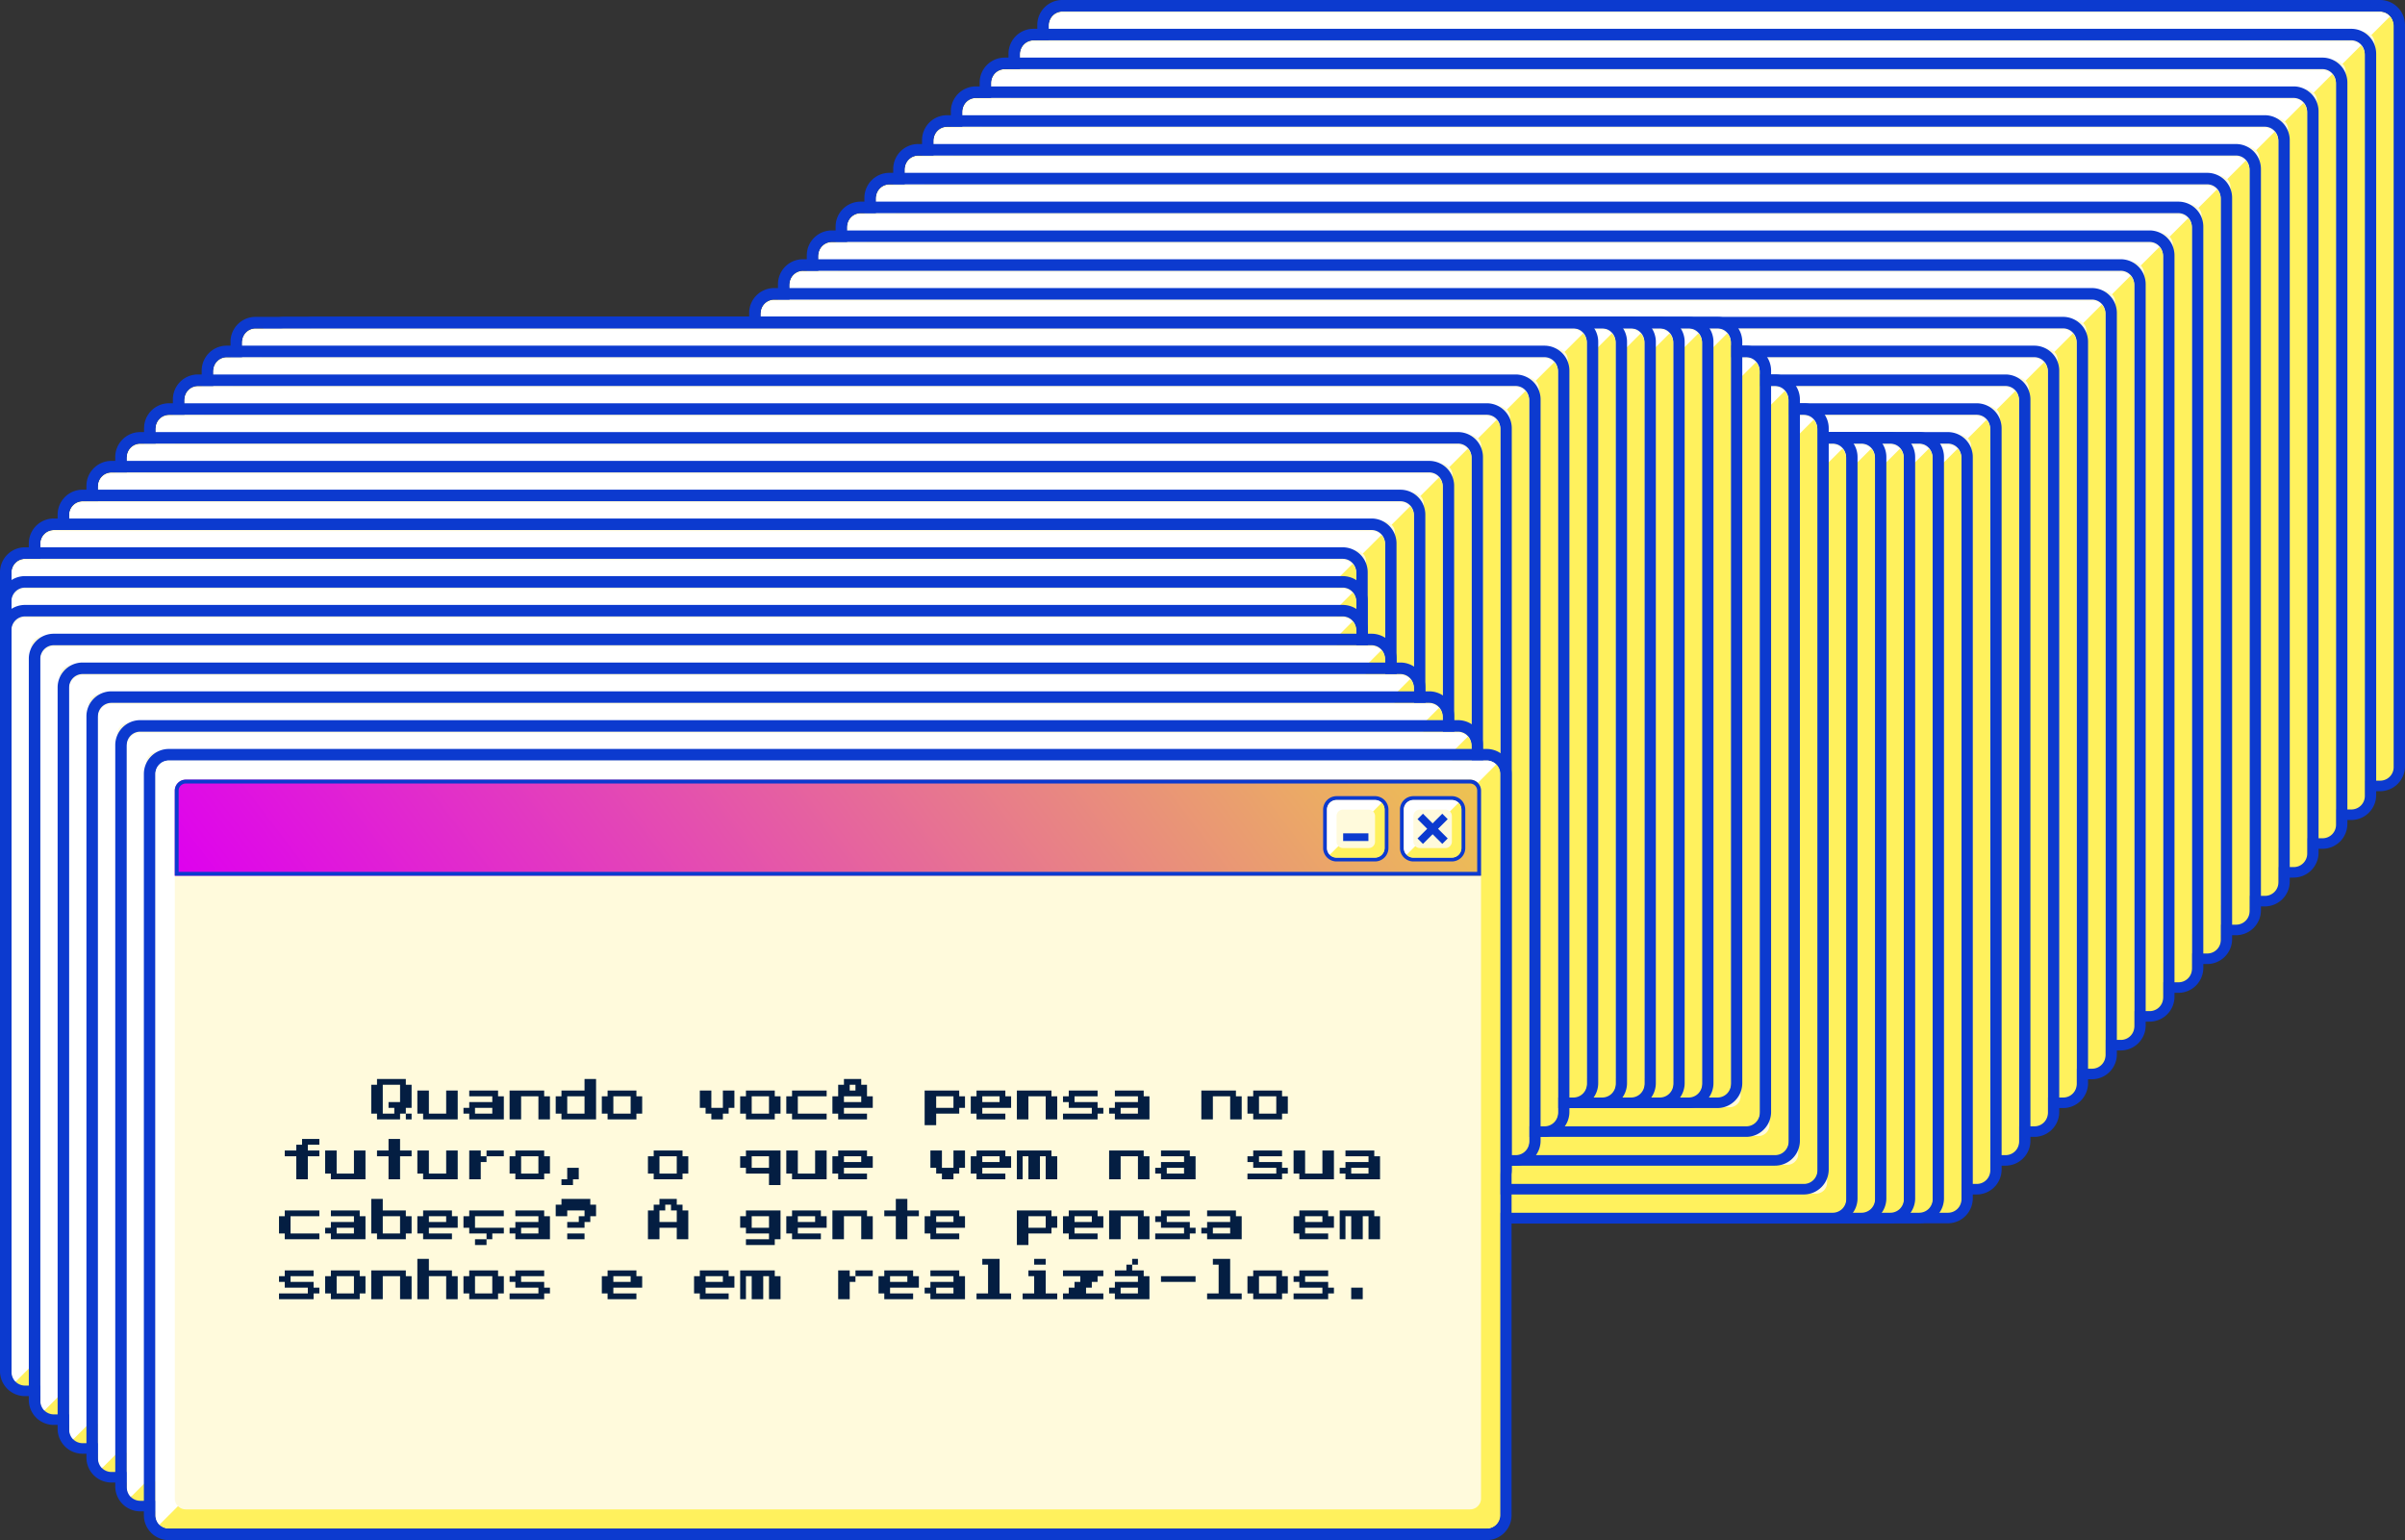 <svg width="1043" height="668" fill="none" xmlns="http://www.w3.org/2000/svg"><rect width="100%" height="100%" fill="#333333" stroke="none"/><g clip-path="url('#clip0_2601_4287')"><path d="M1032.17 4.996H460.687a5.831 5.831 0 0 0-5.832 5.83v321.507a5.83 5.83 0 0 0 5.832 5.83h571.483a5.83 5.83 0 0 0 5.83-5.83V10.826a5.83 5.83 0 0 0-5.83-5.83Z" fill="#FFFADC"/><path d="M1032.17 4.998c1.55 0 3.03.614 4.12 1.707a5.805 5.805 0 0 1 1.71 4.123v321.506c0 1.547-.61 3.029-1.71 4.123a5.814 5.814 0 0 1-4.12 1.708H460.685a5.833 5.833 0 0 1-5.831-5.831V10.828a5.828 5.828 0 0 1 5.831-5.83h571.485Zm0-4.998H460.685a10.832 10.832 0 0 0-10.83 10.828v321.506a10.828 10.828 0 0 0 10.83 10.828h571.485c2.87 0 5.63-1.141 7.66-3.171a10.83 10.83 0 0 0 3.17-7.657V10.828A10.83 10.83 0 0 0 1032.17 0Z" fill="#0C3ACF"/><path d="M468.024 330.318ZM1037.34 8.463v.067-.067ZM464.66 328.92a4.724 4.724 0 0 1-1.4-3.332V18.55a4.77 4.77 0 0 1 4.766-4.756h556.964a4.77 4.77 0 0 1 4.76 4.756v306.988a4.808 4.808 0 0 1-.68 2.424 4.785 4.785 0 0 1 0 .002c.44-.733.67-1.571.68-2.426V18.55a4.742 4.742 0 0 0-1.4-3.332l8.03-8.012a5.917 5.917 0 0 0-1.91-1.272 5.89 5.89 0 0 0-2.26-.436H460.728a5.833 5.833 0 0 0-5.832 5.83v321.507c0 1.546.615 3.029 1.708 4.123a5.834 5.834 0 0 0 4.124 1.707 5.826 5.826 0 0 1-4.115-1.666l8.047-8.079Z" fill="#fff"/><path d="M1037.38 8.554v-.067a5.705 5.705 0 0 0-.96-1.274l-8.02 8.004c.88.883 1.38 2.08 1.39 3.332v306.988a4.749 4.749 0 0 1-2.94 4.402 4.71 4.71 0 0 1-1.82.363H468.026a4.763 4.763 0 0 1-2.999-1.066 4.63 4.63 0 0 1-.366-.334l-8.015 8.021a5.835 5.835 0 0 0 4.116 1.666h571.488c1.54 0 3.03-.614 4.12-1.708a5.845 5.845 0 0 0 1.71-4.122V11.252a5.788 5.788 0 0 0-.7-2.698Z" fill="#FFF15D"/><path d="M1019.67 17.492H448.191a5.831 5.831 0 0 0-5.832 5.83V344.83a5.83 5.83 0 0 0 5.832 5.83h571.479c3.23 0 5.84-2.61 5.84-5.83V23.323c0-3.22-2.61-5.83-5.84-5.83Z" fill="#FFFADC"/><path d="M1019.67 17.492c1.55 0 3.03.614 4.13 1.707a5.837 5.837 0 0 1 1.7 4.123v321.506c0 1.547-.61 3.03-1.7 4.123a5.854 5.854 0 0 1-4.13 1.708H448.189a5.833 5.833 0 0 1-5.831-5.831V23.322a5.828 5.828 0 0 1 5.831-5.83h571.481Zm0-4.998H448.189a10.831 10.831 0 0 0-10.83 10.828v321.506a10.828 10.828 0 0 0 10.83 10.828h571.481a10.823 10.823 0 0 0 10.83-10.828V23.322a10.83 10.83 0 0 0-10.83-10.828Z" fill="#0C3ACF"/><path d="M455.53 342.812ZM1024.84 20.957v.067-.067ZM452.164 341.414a4.723 4.723 0 0 1-1.4-3.331V31.044a4.769 4.769 0 0 1 4.766-4.756h556.96c1.26 0 2.47.501 3.37 1.393a4.761 4.761 0 0 1 1.39 3.363v306.989a4.813 4.813 0 0 1-.68 2.424 4.79 4.79 0 0 1 0 .001c.44-.733.68-1.571.68-2.425V31.044c0-1.25-.5-2.449-1.39-3.332l8.02-8.012a5.81 5.81 0 0 0-4.16-1.708H448.232a5.833 5.833 0 0 0-5.832 5.83V345.33c0 1.546.615 3.029 1.708 4.123a5.834 5.834 0 0 0 4.124 1.707 5.83 5.83 0 0 1-4.115-1.665l8.047-8.08Z" fill="#fff"/><path d="M1024.88 21.048v-.067a5.706 5.706 0 0 0-.96-1.274l-8.02 8.004a4.69 4.69 0 0 1 1.39 3.332v306.988a4.749 4.749 0 0 1-1.39 3.369 4.71 4.71 0 0 1-1.54 1.033c-.58.24-1.2.363-1.82.363H455.53a4.763 4.763 0 0 1-3.366-1.399l-8.014 8.021a5.834 5.834 0 0 0 4.116 1.665h571.484c1.55 0 3.03-.614 4.12-1.707a5.807 5.807 0 0 0 1.71-4.123V23.747a5.788 5.788 0 0 0-.7-2.699Z" fill="#FFF15D"/><path d="M1007.18 29.984H435.695a5.831 5.831 0 0 0-5.832 5.83v321.507a5.83 5.83 0 0 0 5.832 5.83h571.485a5.83 5.83 0 0 0 5.83-5.83V35.815a5.83 5.83 0 0 0-5.83-5.83Z" fill="#FFFADC"/><path d="M1007.18 29.986c1.54 0 3.03.614 4.12 1.707a5.847 5.847 0 0 1 1.71 4.123v321.506c0 1.547-.62 3.03-1.71 4.123a5.827 5.827 0 0 1-4.12 1.708H435.693a5.829 5.829 0 0 1-5.831-5.831V35.816a5.828 5.828 0 0 1 5.831-5.83h571.487Zm0-4.998H435.693a10.832 10.832 0 0 0-10.83 10.828v321.506a10.828 10.828 0 0 0 10.83 10.828h571.487c2.87 0 5.62-1.14 7.66-3.171a10.83 10.83 0 0 0 3.17-7.657V35.816a10.83 10.83 0 0 0-3.17-7.656 10.856 10.856 0 0 0-7.66-3.172Z" fill="#0C3ACF"/><path d="M443.034 355.306ZM1012.34 33.45ZM439.668 353.906a4.723 4.723 0 0 1-1.4-3.331V43.536a4.765 4.765 0 0 1 4.765-4.756h556.964a4.75 4.75 0 0 1 4.753 4.756v306.989c0 .854-.24 1.691-.68 2.424a4.72 4.72 0 0 1-1.82 1.74 4.709 4.709 0 0 0 2.5-4.164V43.536c0-1.25-.5-2.449-1.39-3.331l8.03-8.013a5.853 5.853 0 0 0-1.92-1.272 5.804 5.804 0 0 0-2.25-.436H435.736a5.833 5.833 0 0 0-5.832 5.83v321.507a5.833 5.833 0 0 0 5.832 5.831 5.835 5.835 0 0 1-4.116-1.666l8.048-8.08Z" fill="#fff"/><path d="M1012.39 33.54v-.066a6.025 6.025 0 0 0-.96-1.275l-8.03 8.005c.89.882 1.39 2.08 1.4 3.331v306.989a4.747 4.747 0 0 1-2.94 4.401c-.58.24-1.2.363-1.82.363H443.034a4.757 4.757 0 0 1-3.366-1.399l-8.014 8.021a5.835 5.835 0 0 0 4.116 1.666h571.48c1.55 0 3.03-.615 4.13-1.708a5.85 5.85 0 0 0 1.71-4.123V36.239a6.038 6.038 0 0 0-.7-2.699Z" fill="#FFF15D"/><path d="M994.683 42.478H423.199a5.831 5.831 0 0 0-5.832 5.83v321.507a5.832 5.832 0 0 0 5.832 5.831h571.484a5.828 5.828 0 0 0 5.827-5.831V48.309c0-3.22-2.607-5.83-5.827-5.83Z" fill="#FFFADC"/><path d="M994.683 42.478a5.824 5.824 0 0 1 5.827 5.83v321.507a5.823 5.823 0 0 1-5.827 5.83H423.199a5.827 5.827 0 0 1-4.123-1.708 5.826 5.826 0 0 1-1.708-4.122V48.308a5.828 5.828 0 0 1 5.831-5.83h571.484Zm0-4.998H423.199a10.832 10.832 0 0 0-10.83 10.828v321.507a10.826 10.826 0 0 0 10.83 10.828h571.484a10.827 10.827 0 0 0 10.827-10.828V48.308a10.83 10.83 0 0 0-10.827-10.828Z" fill="#0C3ACF"/><path d="M430.538 367.801ZM999.848 45.943ZM427.172 366.401a4.723 4.723 0 0 1-1.4-3.332V56.031a4.764 4.764 0 0 1 4.765-4.756h556.964a4.752 4.752 0 0 1 3.364 1.392 4.766 4.766 0 0 1 1.393 3.364v306.988a4.784 4.784 0 0 1-.68 2.424 4.782 4.782 0 0 1 .002.001c.44-.733.674-1.57.678-2.425V56.031a4.725 4.725 0 0 0-1.391-3.332l8.022-8.013a5.837 5.837 0 0 0-4.165-1.707H423.24a5.833 5.833 0 0 0-5.832 5.83v321.506a5.831 5.831 0 0 0 5.832 5.831 5.835 5.835 0 0 1-4.116-1.666l8.048-8.079Z" fill="#fff"/><path d="M999.889 46.036a.248.248 0 0 0 0-.066 5.727 5.727 0 0 0-.958-1.275l-8.022 8.005a4.72 4.72 0 0 1 1.391 3.331V363.02a4.747 4.747 0 0 1-1.39 3.368 4.748 4.748 0 0 1-3.367 1.396H430.538a4.753 4.753 0 0 1-3.366-1.399l-8.014 8.021a5.835 5.835 0 0 0 4.116 1.666h571.484a5.835 5.835 0 0 0 5.832-5.831V48.735a5.777 5.777 0 0 0-.701-2.699Z" fill="#FFF15D"/><path d="M982.187 54.973H410.703a5.831 5.831 0 0 0-5.832 5.83V382.31a5.832 5.832 0 0 0 5.832 5.831h571.484a5.831 5.831 0 0 0 5.831-5.831V60.803a5.83 5.83 0 0 0-5.831-5.83Z" fill="#FFFADC"/><path d="M982.187 54.972a5.83 5.83 0 0 1 5.831 5.83V382.31a5.826 5.826 0 0 1-1.708 4.122 5.827 5.827 0 0 1-4.123 1.708H410.703a5.831 5.831 0 0 1-5.832-5.83V60.802a5.833 5.833 0 0 1 5.832-5.83h571.484Zm0-4.997H410.703a10.832 10.832 0 0 0-10.83 10.828v321.506a10.83 10.83 0 0 0 10.83 10.828h571.484a10.83 10.83 0 0 0 10.83-10.828V60.802a10.827 10.827 0 0 0-10.83-10.827Z" fill="#0C3ACF"/><path d="M418.042 380.293ZM987.352 58.438ZM414.676 378.895a4.721 4.721 0 0 1-1.4-3.332V68.525a4.764 4.764 0 0 1 4.765-4.756h556.964a4.757 4.757 0 0 1 4.757 4.756v306.988a4.77 4.77 0 0 1 0 0V68.525a4.722 4.722 0 0 0-1.392-3.332l8.023-8.013a5.838 5.838 0 0 0-4.165-1.707H410.744a5.833 5.833 0 0 0-5.832 5.83V382.81a5.831 5.831 0 0 0 5.832 5.831 5.835 5.835 0 0 1-4.116-1.666l8.048-8.079Z" fill="#fff"/><path d="M987.393 58.529a.248.248 0 0 0 0-.067 5.73 5.73 0 0 0-.958-1.275l-8.022 8.005a4.72 4.72 0 0 1 1.391 3.332v306.988a4.752 4.752 0 0 1-2.935 4.401 4.746 4.746 0 0 1-1.822.363H418.042a4.753 4.753 0 0 1-3.366-1.399l-8.014 8.021a5.834 5.834 0 0 0 4.115 1.666h571.485a5.835 5.835 0 0 0 5.831-5.831V61.227a5.836 5.836 0 0 0-.7-2.698Z" fill="#FFF15D"/><path d="M969.69 67.467H398.206a5.831 5.831 0 0 0-5.831 5.83v321.506a5.831 5.831 0 0 0 5.831 5.831H969.69a5.832 5.832 0 0 0 5.832-5.831V73.297c0-3.22-2.611-5.83-5.832-5.83Z" fill="#FFFADC"/><path d="M969.691 67.466a5.831 5.831 0 0 1 5.831 5.83v321.507a5.83 5.83 0 0 1-5.831 5.83H398.207a5.834 5.834 0 0 1-4.124-1.707 5.835 5.835 0 0 1-1.708-4.123V73.297a5.832 5.832 0 0 1 5.832-5.83h571.484Zm0-4.997H398.207a10.831 10.831 0 0 0-10.83 10.828v321.506a10.83 10.83 0 0 0 10.83 10.828h571.484a10.83 10.83 0 0 0 10.83-10.828V73.297a10.827 10.827 0 0 0-10.83-10.828Z" fill="#0C3ACF"/><path d="M405.546 392.787ZM974.855 70.932ZM402.18 391.389a4.721 4.721 0 0 1-1.4-3.332V81.019a4.764 4.764 0 0 1 4.765-4.756h556.964a4.757 4.757 0 0 1 4.757 4.756v306.988a4.772 4.772 0 0 1-2.5 4.165 4.756 4.756 0 0 0 2.5-4.165V81.019a4.726 4.726 0 0 0-1.392-3.332l8.023-8.013a5.836 5.836 0 0 0-4.166-1.707H398.247a5.833 5.833 0 0 0-5.831 5.83v321.507a5.83 5.83 0 0 0 5.831 5.83 5.834 5.834 0 0 1-4.115-1.666l8.048-8.079Z" fill="#fff"/><path d="M974.897 71.023a.248.248 0 0 0 0-.067 5.727 5.727 0 0 0-.958-1.274l-8.022 8.004a4.725 4.725 0 0 1 1.391 3.332v306.988a4.752 4.752 0 0 1-2.935 4.402 4.764 4.764 0 0 1-1.822.362H405.546a4.753 4.753 0 0 1-3.366-1.399l-8.014 8.021a5.832 5.832 0 0 0 4.115 1.666h571.484a5.831 5.831 0 0 0 5.832-5.83V73.721a5.837 5.837 0 0 0-.7-2.698Z" fill="#FFF15D"/><path d="M957.194 79.96H385.71a5.831 5.831 0 0 0-5.831 5.831v321.507a5.83 5.83 0 0 0 5.831 5.83h571.484a5.83 5.83 0 0 0 5.832-5.83V85.791c0-3.22-2.611-5.83-5.832-5.83Z" fill="#FFFADC"/><path d="M957.195 79.96a5.831 5.831 0 0 1 5.831 5.83v321.507a5.83 5.83 0 0 1-5.831 5.83H385.711a5.834 5.834 0 0 1-4.124-1.707 5.835 5.835 0 0 1-1.708-4.123V85.791a5.832 5.832 0 0 1 5.832-5.83h571.484Zm0-4.997H385.711a10.83 10.83 0 0 0-10.83 10.828v321.506a10.828 10.828 0 0 0 10.83 10.828h571.484a10.828 10.828 0 0 0 10.83-10.828V85.791a10.827 10.827 0 0 0-10.83-10.828Z" fill="#0C3ACF"/><path d="M393.05 405.281ZM962.359 83.426ZM389.683 403.881a4.723 4.723 0 0 1-1.399-3.332V93.511a4.761 4.761 0 0 1 4.765-4.756h556.964a4.756 4.756 0 0 1 4.756 4.756v306.988a4.758 4.758 0 0 1-.68 2.424 4.76 4.76 0 0 1-1.819 1.741 4.756 4.756 0 0 0 2.499-4.165V93.511a4.72 4.72 0 0 0-1.391-3.332l8.023-8.012a5.83 5.83 0 0 0-4.166-1.708H385.751a5.833 5.833 0 0 0-5.831 5.83v321.507a5.83 5.83 0 0 0 5.831 5.83 5.832 5.832 0 0 1-4.115-1.666l8.047-8.079Z" fill="#fff"/><path d="M962.401 83.517a.248.248 0 0 0 0-.067 5.725 5.725 0 0 0-.958-1.274l-8.022 8.004a4.725 4.725 0 0 1 1.391 3.332V400.5a4.752 4.752 0 0 1-2.935 4.402 4.765 4.765 0 0 1-1.822.363H393.05a4.754 4.754 0 0 1-3.366-1.4l-8.014 8.021a5.83 5.83 0 0 0 4.115 1.666h571.484a5.831 5.831 0 0 0 5.832-5.83V86.215a5.836 5.836 0 0 0-.7-2.698Z" fill="#FFF15D"/><path d="M944.698 92.453H373.214a5.831 5.831 0 0 0-5.831 5.83V419.79a5.83 5.83 0 0 0 5.831 5.83h571.484a5.83 5.83 0 0 0 5.832-5.83V98.283c0-3.22-2.611-5.83-5.832-5.83Z" fill="#FFFADC"/><path d="M944.699 92.454a5.83 5.83 0 0 1 5.831 5.831v321.506a5.829 5.829 0 0 1-5.831 5.831H373.215a5.835 5.835 0 0 1-5.832-5.831V98.285a5.832 5.832 0 0 1 5.832-5.83h571.484Zm0-4.997H373.215a10.83 10.83 0 0 0-10.83 10.828v321.506a10.828 10.828 0 0 0 10.83 10.828h571.484a10.828 10.828 0 0 0 10.83-10.828V98.285a10.827 10.827 0 0 0-10.83-10.828Z" fill="#0C3ACF"/><path d="M380.554 417.775ZM949.863 95.918ZM377.187 416.375a4.722 4.722 0 0 1-1.399-3.331V106.005a4.762 4.762 0 0 1 4.765-4.756h556.964a4.758 4.758 0 0 1 4.756 4.756v306.989a4.758 4.758 0 0 1-.68 2.423 4.76 4.76 0 0 1-1.819 1.741 4.75 4.75 0 0 0 2.499-4.164V106.005a4.722 4.722 0 0 0-1.391-3.332l8.023-8.012a5.831 5.831 0 0 0-4.166-1.708H373.255a5.83 5.83 0 0 0-5.831 5.83V420.29a5.83 5.83 0 0 0 5.831 5.83 5.828 5.828 0 0 1-4.115-1.666l8.047-8.079Z" fill="#fff"/><path d="M949.905 96.01a.37.37 0 0 0 0-.066 5.758 5.758 0 0 0-.958-1.274l-8.023 8.004a4.723 4.723 0 0 1 1.392 3.332v306.988a4.749 4.749 0 0 1-1.391 3.369 4.759 4.759 0 0 1-3.366 1.396H380.554a4.763 4.763 0 0 1-3-1.066 4.63 4.63 0 0 1-.366-.334l-8.014 8.021a5.83 5.83 0 0 0 4.115 1.666h571.484c1.547 0 3.03-.614 4.124-1.707a5.835 5.835 0 0 0 1.708-4.123V98.71a5.836 5.836 0 0 0-.7-2.7Z" fill="#FFF15D"/><path d="M932.202 104.947H360.718a5.831 5.831 0 0 0-5.831 5.831v321.506a5.83 5.83 0 0 0 5.831 5.83h571.484a5.83 5.83 0 0 0 5.832-5.83V110.778a5.832 5.832 0 0 0-5.832-5.831Z" fill="#FFFADC"/><path d="M932.203 104.947a5.834 5.834 0 0 1 5.831 5.83v321.506a5.83 5.83 0 0 1-5.831 5.831H360.719a5.831 5.831 0 0 1-5.832-5.831V110.777a5.83 5.83 0 0 1 5.832-5.83h571.484Zm0-4.998H360.719a10.829 10.829 0 0 0-10.83 10.828v321.506a10.828 10.828 0 0 0 10.83 10.828h571.484a10.827 10.827 0 0 0 10.829-10.828V110.777a10.828 10.828 0 0 0-10.829-10.828Z" fill="#0C3ACF"/><path d="M368.058 430.269ZM937.367 108.412ZM364.691 428.869a4.718 4.718 0 0 1-1.399-3.331V118.499a4.762 4.762 0 0 1 4.765-4.756h556.964a4.756 4.756 0 0 1 4.756 4.756v306.989a4.764 4.764 0 0 1-2.499 4.164 4.75 4.75 0 0 0 2.499-4.164V118.499a4.718 4.718 0 0 0-1.391-3.331l8.023-8.013a5.845 5.845 0 0 0-4.166-1.708H360.759a5.833 5.833 0 0 0-5.831 5.831v321.506a5.83 5.83 0 0 0 5.831 5.83 5.83 5.83 0 0 1-4.115-1.665l8.047-8.08Z" fill="#fff"/><path d="M937.409 108.505a.375.375 0 0 0 0-.067 5.758 5.758 0 0 0-.958-1.274l-8.023 8.004a4.723 4.723 0 0 1 1.392 3.332v306.989a4.766 4.766 0 0 1-1.391 3.368 4.77 4.77 0 0 1-3.366 1.396H368.057a4.763 4.763 0 0 1-3.365-1.399l-8.014 8.021a5.83 5.83 0 0 0 4.115 1.665h571.484c1.547 0 3.03-.614 4.124-1.707a5.835 5.835 0 0 0 1.708-4.123V111.204a5.838 5.838 0 0 0-.7-2.699Z" fill="#FFF15D"/><path d="M919.706 117.441H348.222a5.83 5.83 0 0 0-5.831 5.831v321.506a5.83 5.83 0 0 0 5.831 5.83h571.484a5.83 5.83 0 0 0 5.832-5.83V123.272a5.832 5.832 0 0 0-5.832-5.831Z" fill="#FFFADC"/><path d="M919.706 117.441a5.831 5.831 0 0 1 5.832 5.83v321.507a5.831 5.831 0 0 1-5.832 5.83H348.222a5.83 5.83 0 0 1-5.831-5.83V123.271a5.83 5.83 0 0 1 5.831-5.83h571.484Zm0-4.998H348.222a10.828 10.828 0 0 0-10.829 10.828v321.507a10.828 10.828 0 0 0 10.829 10.827h571.484a10.828 10.828 0 0 0 10.83-10.827V123.271a10.826 10.826 0 0 0-10.83-10.828Z" fill="#0C3ACF"/><path d="M355.562 442.761ZM924.871 120.906ZM352.195 441.364a4.722 4.722 0 0 1-1.399-3.332V130.993a4.764 4.764 0 0 1 4.765-4.756h556.964a4.756 4.756 0 0 1 4.756 4.756v306.989a4.764 4.764 0 0 1-2.499 4.164 4.75 4.75 0 0 0 2.499-4.164V130.993a4.718 4.718 0 0 0-1.391-3.331l8.022-8.013a5.83 5.83 0 0 0-4.165-1.707H348.263a5.832 5.832 0 0 0-5.831 5.83v321.506a5.833 5.833 0 0 0 5.831 5.831 5.83 5.83 0 0 1-4.115-1.666l8.047-8.079Z" fill="#fff"/><path d="M924.913 120.997a.364.364 0 0 0 0-.066 5.74 5.74 0 0 0-.958-1.275l-8.023 8.005a4.723 4.723 0 0 1 1.392 3.331v306.989a4.766 4.766 0 0 1-1.391 3.368 4.75 4.75 0 0 1-3.366 1.396H355.561a4.757 4.757 0 0 1-3.365-1.399l-8.014 8.021a5.83 5.83 0 0 0 4.115 1.666h571.484a5.831 5.831 0 0 0 5.832-5.831V123.696a5.838 5.838 0 0 0-.7-2.699Z" fill="#FFF15D"/><path d="M907.21 129.936H335.726a5.83 5.83 0 0 0-5.831 5.83v321.506a5.83 5.83 0 0 0 5.831 5.831H907.21a5.832 5.832 0 0 0 5.832-5.831V135.766a5.83 5.83 0 0 0-5.832-5.83Z" fill="#FFFADC"/><path d="M907.21 129.935a5.831 5.831 0 0 1 5.832 5.83v321.507a5.83 5.83 0 0 1-5.832 5.83H335.726a5.83 5.83 0 0 1-5.831-5.83V135.765a5.83 5.83 0 0 1 5.831-5.83H907.21Zm0-4.997H335.726a10.83 10.83 0 0 0-10.83 10.827v321.507a10.826 10.826 0 0 0 10.83 10.828H907.21a10.829 10.829 0 0 0 10.83-10.828V135.765a10.828 10.828 0 0 0-10.83-10.827Z" fill="#0C3ACF"/><path d="M343.065 455.256ZM912.375 133.4ZM339.699 453.858a4.72 4.72 0 0 1-1.399-3.332V143.488a4.764 4.764 0 0 1 4.765-4.756h556.963a4.757 4.757 0 0 1 4.757 4.756v306.988a4.764 4.764 0 0 1-.68 2.424 4.782 4.782 0 0 1-1.819 1.741 4.756 4.756 0 0 0 2.499-4.165V143.488a4.72 4.72 0 0 0-1.391-3.332l8.022-8.013a5.83 5.83 0 0 0-4.165-1.707H335.767a5.83 5.83 0 0 0-5.831 5.83v321.506c0 1.547.614 3.03 1.708 4.123a5.827 5.827 0 0 0 4.123 1.708 5.83 5.83 0 0 1-4.115-1.666l8.047-8.079Z" fill="#fff"/><path d="M912.417 133.491a.364.364 0 0 0 0-.066 5.764 5.764 0 0 0-.958-1.275l-8.023 8.005a4.718 4.718 0 0 1 1.391 3.331v306.989a4.746 4.746 0 0 1-1.39 3.368 4.75 4.75 0 0 1-3.366 1.396H343.065a4.757 4.757 0 0 1-3.365-1.399l-8.014 8.021a5.83 5.83 0 0 0 4.115 1.666h571.484a5.831 5.831 0 0 0 5.831-5.831V136.19a5.825 5.825 0 0 0-.699-2.699Z" fill="#FFF15D"/><path d="M894.714 142.43H323.23a5.83 5.83 0 0 0-5.832 5.83v321.506a5.832 5.832 0 0 0 5.832 5.831h571.484a5.83 5.83 0 0 0 5.831-5.831V148.26a5.83 5.83 0 0 0-5.831-5.83Z" fill="#FFFADC"/><path d="M894.714 142.429a5.831 5.831 0 0 1 5.832 5.831v321.506a5.835 5.835 0 0 1-1.708 4.123 5.834 5.834 0 0 1-4.124 1.707H323.23a5.832 5.832 0 0 1-5.831-5.83V148.26a5.829 5.829 0 0 1 5.831-5.831h571.484Zm0-4.997H323.23a10.83 10.83 0 0 0-10.83 10.828v321.506a10.83 10.83 0 0 0 10.83 10.828h571.484a10.829 10.829 0 0 0 10.83-10.828V148.26a10.828 10.828 0 0 0-10.83-10.828Z" fill="#0C3ACF"/><path d="M330.569 467.75ZM899.879 145.895ZM327.203 466.35a4.726 4.726 0 0 1-1.4-3.332V155.98a4.767 4.767 0 0 1 4.766-4.756h556.963a4.76 4.76 0 0 1 4.395 2.936c.239.577.362 1.195.362 1.82v306.988V155.98a4.722 4.722 0 0 0-1.391-3.332l8.022-8.013a5.828 5.828 0 0 0-4.165-1.707H323.271a5.831 5.831 0 0 0-5.832 5.83v321.507a5.83 5.83 0 0 0 5.832 5.83 5.83 5.83 0 0 1-4.115-1.666l8.047-8.079Z" fill="#fff"/><path d="M899.921 145.986a.375.375 0 0 0 0-.067 5.758 5.758 0 0 0-.958-1.274l-8.023 8.004a4.72 4.72 0 0 1 1.391 3.332v306.988a4.752 4.752 0 0 1-2.934 4.401 4.751 4.751 0 0 1-1.823.363H330.569a4.757 4.757 0 0 1-3.365-1.399l-8.015 8.021a5.835 5.835 0 0 0 4.116 1.666h571.484a5.829 5.829 0 0 0 5.831-5.831V148.684a5.818 5.818 0 0 0-.699-2.698Z" fill="#FFF15D"/><path d="M882.218 154.922H310.734a5.83 5.83 0 0 0-5.832 5.83v321.507a5.83 5.83 0 0 0 5.832 5.83h571.484a5.83 5.83 0 0 0 5.831-5.83V160.752a5.83 5.83 0 0 0-5.831-5.83Z" fill="#FFFADC"/><path d="M882.218 154.923a5.835 5.835 0 0 1 5.832 5.831V482.26a5.835 5.835 0 0 1-1.708 4.123 5.834 5.834 0 0 1-4.124 1.707H310.734a5.832 5.832 0 0 1-5.831-5.83V160.754a5.833 5.833 0 0 1 5.831-5.831h571.484Zm0-4.997H310.734a10.828 10.828 0 0 0-10.83 10.828V482.26a10.83 10.83 0 0 0 10.83 10.828h571.484a10.83 10.83 0 0 0 10.83-10.828V160.754a10.828 10.828 0 0 0-10.83-10.828Z" fill="#0C3ACF"/><path d="M318.073 480.244ZM887.383 158.387ZM314.707 478.844a4.726 4.726 0 0 1-1.4-3.332V168.474a4.767 4.767 0 0 1 4.766-4.756h556.963a4.757 4.757 0 0 1 4.757 4.756v306.988a4.768 4.768 0 0 1-2.499 4.165 4.756 4.756 0 0 0 2.499-4.165V168.474a4.722 4.722 0 0 0-1.391-3.332l8.022-8.013a5.828 5.828 0 0 0-4.165-1.707H310.775a5.831 5.831 0 0 0-5.832 5.83v321.507a5.83 5.83 0 0 0 5.832 5.83 5.83 5.83 0 0 1-4.115-1.666l8.047-8.079Z" fill="#fff"/><path d="M887.424 158.48a.25.25 0 0 0 0-.067 5.697 5.697 0 0 0-.958-1.274l-8.022 8.004a4.722 4.722 0 0 1 1.391 3.332v306.988a4.752 4.752 0 0 1-2.934 4.402 4.77 4.77 0 0 1-1.823.362H318.073a4.757 4.757 0 0 1-3.366-1.399l-8.014 8.021a5.835 5.835 0 0 0 4.116 1.666h571.484a5.829 5.829 0 0 0 5.831-5.83V161.178a5.807 5.807 0 0 0-.7-2.698Z" fill="#FFF15D"/><path d="M869.722 167.416H298.238a5.83 5.83 0 0 0-5.832 5.83v321.507a5.83 5.83 0 0 0 5.832 5.83h571.484a5.83 5.83 0 0 0 5.831-5.83V173.246a5.83 5.83 0 0 0-5.831-5.83Z" fill="#FFFADC"/><path d="M869.722 167.415a5.835 5.835 0 0 1 5.832 5.831v321.506a5.835 5.835 0 0 1-5.832 5.831H298.238a5.831 5.831 0 0 1-5.831-5.831V173.246a5.83 5.83 0 0 1 5.831-5.831h571.484Zm0-4.997H298.238a10.828 10.828 0 0 0-10.83 10.828v321.506a10.828 10.828 0 0 0 10.83 10.828h571.484a10.828 10.828 0 0 0 10.83-10.828V173.246a10.828 10.828 0 0 0-10.83-10.828Z" fill="#0C3ACF"/><path d="M305.577 492.738ZM874.887 170.881ZM302.211 491.338a4.724 4.724 0 0 1-1.4-3.332V180.968a4.763 4.763 0 0 1 4.765-4.756H862.54a4.757 4.757 0 0 1 4.757 4.756v306.988a4.778 4.778 0 0 1-2.499 4.165 4.76 4.76 0 0 0 2.499-4.165V180.968a4.726 4.726 0 0 0-1.391-3.332l8.022-8.012a5.844 5.844 0 0 0-4.165-1.708H298.279a5.831 5.831 0 0 0-5.832 5.831v321.506c0 1.546.615 3.029 1.708 4.123a5.834 5.834 0 0 0 4.124 1.707 5.835 5.835 0 0 1-4.116-1.666l8.048-8.079Z" fill="#fff"/><path d="M874.928 170.974a.25.25 0 0 0 0-.067 5.727 5.727 0 0 0-.958-1.274l-8.022 8.004a4.722 4.722 0 0 1 1.391 3.332v306.988a4.749 4.749 0 0 1-1.39 3.369 4.77 4.77 0 0 1-3.367 1.396H305.577a4.754 4.754 0 0 1-3.366-1.4l-8.014 8.021a5.835 5.835 0 0 0 4.116 1.666h571.484a5.83 5.83 0 0 0 5.831-5.83V173.672a5.825 5.825 0 0 0-.7-2.698Z" fill="#FFF15D"/><path d="M857.226 179.91H285.742a5.832 5.832 0 0 0-5.832 5.831v321.506a5.83 5.83 0 0 0 5.832 5.83h571.484a5.83 5.83 0 0 0 5.831-5.83V185.741a5.831 5.831 0 0 0-5.831-5.831Z" fill="#FFFADC"/><path d="M857.226 179.91a5.83 5.83 0 0 1 5.831 5.83v321.506a5.831 5.831 0 0 1-5.831 5.831H285.742a5.831 5.831 0 0 1-5.831-5.831V185.74a5.83 5.83 0 0 1 5.831-5.83h571.484Zm0-4.998H285.742a10.83 10.83 0 0 0-10.83 10.828v321.506a10.828 10.828 0 0 0 10.83 10.828h571.484a10.828 10.828 0 0 0 10.83-10.828V185.74a10.83 10.83 0 0 0-10.83-10.828Z" fill="#0C3ACF"/><path d="M293.081 505.232ZM862.391 183.375ZM289.717 503.832a4.72 4.72 0 0 1-1.4-3.331V193.462a4.763 4.763 0 0 1 4.765-4.756h556.964a4.757 4.757 0 0 1 4.757 4.756v306.989a4.777 4.777 0 0 1-2.499 4.164 4.753 4.753 0 0 0 2.499-4.164V193.462a4.726 4.726 0 0 0-1.391-3.332l8.022-8.012a5.825 5.825 0 0 0-4.165-1.708H285.785a5.835 5.835 0 0 0-5.832 5.831v321.506c0 1.546.615 3.029 1.708 4.123a5.834 5.834 0 0 0 4.124 1.707 5.834 5.834 0 0 1-4.116-1.665l8.048-8.08Z" fill="#fff"/><path d="M862.432 183.466a.25.25 0 0 0 0-.067 5.727 5.727 0 0 0-.958-1.274l-8.022 8.004a4.722 4.722 0 0 1 1.391 3.332v306.988a4.749 4.749 0 0 1-1.39 3.369 4.77 4.77 0 0 1-3.367 1.396H293.081a4.759 4.759 0 0 1-3.366-1.4l-8.014 8.021a5.83 5.83 0 0 0 4.116 1.666h571.484a5.834 5.834 0 0 0 5.831-5.83V186.165a5.838 5.838 0 0 0-.7-2.699Z" fill="#FFF15D"/><path d="M844.73 192.404H273.246a5.832 5.832 0 0 0-5.832 5.831v321.506a5.83 5.83 0 0 0 5.832 5.83H844.73a5.83 5.83 0 0 0 5.831-5.83V198.235a5.831 5.831 0 0 0-5.831-5.831Z" fill="#FFFADC"/><path d="M844.73 192.404c1.547 0 3.03.614 4.123 1.708a5.826 5.826 0 0 1 1.708 4.122v321.507a5.826 5.826 0 0 1-1.708 4.122 5.827 5.827 0 0 1-4.123 1.708H273.246a5.831 5.831 0 0 1-5.832-5.83V198.234a5.83 5.83 0 0 1 5.832-5.83H844.73Zm0-4.998H273.246a10.83 10.83 0 0 0-10.83 10.828v321.507a10.826 10.826 0 0 0 10.83 10.828H844.73a10.83 10.83 0 0 0 10.83-10.828V198.234a10.828 10.828 0 0 0-10.83-10.828Z" fill="#0C3ACF"/><path d="M280.585 517.724ZM849.895 195.869ZM277.221 516.326a4.72 4.72 0 0 1-1.4-3.331V205.956a4.763 4.763 0 0 1 4.765-4.756H837.55a4.754 4.754 0 0 1 4.757 4.756v306.989a4.775 4.775 0 0 1 0 0V205.956a4.719 4.719 0 0 0-1.392-3.331l8.023-8.013a5.841 5.841 0 0 0-4.165-1.708H273.289a5.835 5.835 0 0 0-5.832 5.831v321.506a5.83 5.83 0 0 0 5.832 5.83 5.834 5.834 0 0 1-4.116-1.665l8.048-8.08Z" fill="#fff"/><path d="M849.936 195.96a.25.25 0 0 0 0-.067 5.727 5.727 0 0 0-.958-1.274l-8.022 8.004a4.726 4.726 0 0 1 1.391 3.332v306.989a4.747 4.747 0 0 1-1.39 3.368 4.758 4.758 0 0 1-3.367 1.396H280.585a4.759 4.759 0 0 1-3.366-1.399l-8.014 8.021a5.833 5.833 0 0 0 4.115 1.665h571.484a5.83 5.83 0 0 0 5.832-5.83V198.659a5.838 5.838 0 0 0-.7-2.699Z" fill="#FFF15D"/><path d="M832.233 192.404H260.749a5.831 5.831 0 0 0-5.831 5.831v321.506a5.83 5.83 0 0 0 5.831 5.83h571.484a5.83 5.83 0 0 0 5.832-5.83V198.235a5.832 5.832 0 0 0-5.832-5.831Z" fill="#FFFADC"/><path d="M832.234 192.404a5.829 5.829 0 0 1 5.831 5.83v321.507a5.829 5.829 0 0 1-5.831 5.83H260.75a5.831 5.831 0 0 1-5.832-5.83V198.234a5.83 5.83 0 0 1 5.832-5.83h571.484Zm0-4.998H260.75a10.83 10.83 0 0 0-10.83 10.828v321.507a10.826 10.826 0 0 0 10.83 10.828h571.484a10.83 10.83 0 0 0 10.83-10.828V198.234a10.828 10.828 0 0 0-10.83-10.828Z" fill="#0C3ACF"/><path d="M268.089 517.724ZM837.398 195.869ZM264.724 516.326a4.722 4.722 0 0 1-1.399-3.331V205.956a4.763 4.763 0 0 1 4.765-4.756h556.964a4.756 4.756 0 0 1 4.757 4.756v306.989a4.775 4.775 0 0 1-2.5 4.164 4.75 4.75 0 0 0 2.5-4.164V205.956a4.719 4.719 0 0 0-1.392-3.331l8.023-8.013a5.841 5.841 0 0 0-4.166-1.708H260.792a5.835 5.835 0 0 0-5.831 5.831v321.506a5.83 5.83 0 0 0 5.831 5.83 5.833 5.833 0 0 1-4.115-1.665l8.047-8.08Z" fill="#fff"/><path d="M837.44 195.96a.25.25 0 0 0 0-.067 5.727 5.727 0 0 0-.958-1.274l-8.022 8.004a4.726 4.726 0 0 1 1.391 3.332v306.989a4.747 4.747 0 0 1-1.39 3.368 4.758 4.758 0 0 1-3.367 1.396H268.089a4.759 4.759 0 0 1-3.366-1.399l-8.014 8.021a5.831 5.831 0 0 0 4.115 1.665h571.484c1.547 0 3.03-.614 4.124-1.707a5.835 5.835 0 0 0 1.708-4.123V198.659a5.838 5.838 0 0 0-.7-2.699Z" fill="#FFF15D"/><path d="M819.737 192.404H248.253a5.831 5.831 0 0 0-5.831 5.831v321.506a5.83 5.83 0 0 0 5.831 5.83h571.484a5.83 5.83 0 0 0 5.832-5.83V198.235a5.832 5.832 0 0 0-5.832-5.831Z" fill="#FFFADC"/><path d="M819.738 192.404a5.832 5.832 0 0 1 5.831 5.83V519.74a5.829 5.829 0 0 1-5.831 5.831H248.254a5.831 5.831 0 0 1-5.832-5.831V198.234c0-1.546.615-3.029 1.708-4.123a5.834 5.834 0 0 1 4.124-1.707h571.484Zm0-4.998H248.254a10.829 10.829 0 0 0-10.83 10.828V519.74a10.828 10.828 0 0 0 10.83 10.828h571.484a10.83 10.83 0 0 0 10.83-10.828V198.234a10.83 10.83 0 0 0-10.83-10.828Z" fill="#0C3ACF"/><path d="M255.593 517.724ZM824.902 195.869ZM252.228 516.326a4.722 4.722 0 0 1-1.399-3.331V205.956a4.762 4.762 0 0 1 4.765-4.756h556.964a4.756 4.756 0 0 1 4.757 4.756v306.989a4.775 4.775 0 0 1-2.5 4.164 4.75 4.75 0 0 0 2.5-4.164V205.956a4.723 4.723 0 0 0-1.392-3.331l8.023-8.013a5.835 5.835 0 0 0-4.166-1.708H248.296a5.833 5.833 0 0 0-5.831 5.831v321.506a5.83 5.83 0 0 0 5.831 5.83 5.831 5.831 0 0 1-4.115-1.665l8.047-8.08Z" fill="#fff"/><path d="M824.944 195.96a.25.25 0 0 0 0-.067 5.727 5.727 0 0 0-.958-1.274l-8.022 8.004a4.726 4.726 0 0 1 1.391 3.332v306.989a4.747 4.747 0 0 1-1.391 3.368 4.743 4.743 0 0 1-3.366 1.396H255.593a4.759 4.759 0 0 1-3.366-1.399l-8.014 8.021a5.83 5.83 0 0 0 4.115 1.665h571.484c1.547 0 3.03-.614 4.124-1.707a5.835 5.835 0 0 0 1.708-4.123V198.659a5.838 5.838 0 0 0-.7-2.699Z" fill="#FFF15D"/><path d="M807.241 192.404H235.757a5.831 5.831 0 0 0-5.831 5.831v321.506a5.83 5.83 0 0 0 5.831 5.83h571.484a5.83 5.83 0 0 0 5.832-5.83V198.235a5.832 5.832 0 0 0-5.832-5.831Z" fill="#FFFADC"/><path d="M807.242 192.404a5.834 5.834 0 0 1 5.831 5.83V519.74a5.83 5.83 0 0 1-5.831 5.831H235.758a5.831 5.831 0 0 1-5.832-5.831V198.234c0-1.546.615-3.029 1.708-4.123a5.834 5.834 0 0 1 4.124-1.707h571.484Zm0-4.998H235.758a10.829 10.829 0 0 0-10.83 10.828V519.74a10.828 10.828 0 0 0 10.83 10.828h571.484a10.83 10.83 0 0 0 10.83-10.828V198.234a10.83 10.83 0 0 0-10.83-10.828Z" fill="#0C3ACF"/><path d="M243.097 517.724ZM812.406 195.869ZM239.732 516.326a4.718 4.718 0 0 1-1.399-3.331V205.956a4.762 4.762 0 0 1 4.765-4.756h556.964a4.756 4.756 0 0 1 4.756 4.756v306.989a4.764 4.764 0 0 1-2.499 4.164 4.75 4.75 0 0 0 2.499-4.164V205.956a4.718 4.718 0 0 0-1.391-3.331l8.023-8.013a5.845 5.845 0 0 0-4.166-1.708H235.8a5.833 5.833 0 0 0-5.831 5.831v321.506a5.83 5.83 0 0 0 5.831 5.83 5.83 5.83 0 0 1-4.115-1.665l8.047-8.08Z" fill="#fff"/><path d="M812.448 195.96a.375.375 0 0 0 0-.067 5.758 5.758 0 0 0-.958-1.274l-8.023 8.004a4.723 4.723 0 0 1 1.392 3.332v306.989a4.747 4.747 0 0 1-1.391 3.368 4.743 4.743 0 0 1-3.366 1.396H243.096a4.763 4.763 0 0 1-3.365-1.399l-8.014 8.021a5.83 5.83 0 0 0 4.115 1.665h571.484c1.547 0 3.03-.614 4.124-1.707a5.835 5.835 0 0 0 1.708-4.123V198.659a5.838 5.838 0 0 0-.7-2.699Z" fill="#FFF15D"/><path d="M794.745 192.404H223.261a5.831 5.831 0 0 0-5.831 5.831v321.506a5.83 5.83 0 0 0 5.831 5.83h571.484a5.83 5.83 0 0 0 5.832-5.83V198.235a5.832 5.832 0 0 0-5.832-5.831Z" fill="#FFFADC"/><path d="M794.746 192.404a5.834 5.834 0 0 1 5.831 5.83V519.74a5.83 5.83 0 0 1-5.831 5.831H223.262a5.831 5.831 0 0 1-5.832-5.831V198.234a5.83 5.83 0 0 1 5.832-5.83h571.484Zm0-4.998H223.262a10.829 10.829 0 0 0-10.83 10.828V519.74a10.828 10.828 0 0 0 10.83 10.828h571.484a10.827 10.827 0 0 0 10.829-10.828V198.234a10.828 10.828 0 0 0-10.829-10.828Z" fill="#0C3ACF"/><path d="M230.601 517.724ZM799.91 195.869ZM227.236 516.326a4.718 4.718 0 0 1-1.399-3.331V205.956a4.762 4.762 0 0 1 4.765-4.756h556.963a4.757 4.757 0 0 1 4.757 4.756v306.989a4.764 4.764 0 0 1-2.499 4.164 4.756 4.756 0 0 0 2.499-4.164V205.956a4.718 4.718 0 0 0-1.391-3.331l8.023-8.013a5.845 5.845 0 0 0-4.166-1.708H223.304a5.833 5.833 0 0 0-5.831 5.831v321.506a5.83 5.83 0 0 0 5.831 5.83 5.83 5.83 0 0 1-4.115-1.665l8.047-8.08Z" fill="#fff"/><path d="M799.952 195.96a.375.375 0 0 0 0-.067 5.758 5.758 0 0 0-.958-1.274l-8.023 8.004a4.727 4.727 0 0 1 1.392 3.332v306.989a4.766 4.766 0 0 1-1.391 3.368 4.754 4.754 0 0 1-3.366 1.396H230.6a4.763 4.763 0 0 1-3.365-1.399l-8.014 8.021a5.83 5.83 0 0 0 4.115 1.665H794.82c1.547 0 3.03-.614 4.124-1.707a5.835 5.835 0 0 0 1.708-4.123V198.659a5.838 5.838 0 0 0-.7-2.699Z" fill="#FFF15D"/><path d="M782.249 179.91H210.765a5.83 5.83 0 0 0-5.831 5.831v321.506a5.83 5.83 0 0 0 5.831 5.83h571.484a5.83 5.83 0 0 0 5.832-5.83V185.741a5.832 5.832 0 0 0-5.832-5.831Z" fill="#FFFADC"/><path d="M782.249 179.91a5.83 5.83 0 0 1 5.832 5.83v321.506a5.835 5.835 0 0 1-5.832 5.831H210.765a5.835 5.835 0 0 1-5.831-5.831V185.74a5.83 5.83 0 0 1 5.831-5.83h571.484Zm0-4.998H210.765a10.828 10.828 0 0 0-10.829 10.828v321.506a10.828 10.828 0 0 0 10.829 10.828h571.484a10.832 10.832 0 0 0 10.83-10.828V185.74a10.829 10.829 0 0 0-10.83-10.828Z" fill="#0C3ACF"/><path d="M218.105 505.232ZM787.414 183.375ZM214.74 503.832a4.718 4.718 0 0 1-1.399-3.331V193.462a4.762 4.762 0 0 1 4.765-4.756h556.963a4.76 4.76 0 0 1 4.395 2.936c.239.577.362 1.196.362 1.82v306.989a4.768 4.768 0 0 1-2.499 4.164 4.756 4.756 0 0 0 2.499-4.164V193.462a4.722 4.722 0 0 0-1.391-3.332l8.022-8.012a5.844 5.844 0 0 0-4.165-1.708H210.808a5.831 5.831 0 0 0-5.831 5.831v321.506a5.83 5.83 0 0 0 5.831 5.83 5.83 5.83 0 0 1-4.115-1.665l8.047-8.08Z" fill="#fff"/><path d="M787.458 183.466a.375.375 0 0 0 0-.067 5.758 5.758 0 0 0-.958-1.274l-8.023 8.004a4.722 4.722 0 0 1 1.391 3.332v306.988a4.766 4.766 0 0 1-1.39 3.369 4.77 4.77 0 0 1-3.366 1.396H218.106a4.763 4.763 0 0 1-2.999-1.066 4.63 4.63 0 0 1-.366-.334l-8.014 8.021a5.826 5.826 0 0 0 4.115 1.666h571.484a5.83 5.83 0 0 0 5.831-5.83V186.165a5.825 5.825 0 0 0-.699-2.699Z" fill="#FFF15D"/><path d="M769.755 167.416H198.271a5.83 5.83 0 0 0-5.832 5.83v321.507a5.83 5.83 0 0 0 5.832 5.83h571.484a5.83 5.83 0 0 0 5.831-5.83V173.246a5.83 5.83 0 0 0-5.831-5.83Z" fill="#FFFADC"/><path d="M769.753 167.415a5.835 5.835 0 0 1 5.832 5.831v321.506a5.835 5.835 0 0 1-5.832 5.831H198.269a5.833 5.833 0 0 1-5.831-5.831V173.246a5.83 5.83 0 0 1 5.831-5.831h571.484Zm0-4.997H198.269a10.828 10.828 0 0 0-10.83 10.828v321.506a10.828 10.828 0 0 0 10.83 10.828h571.484a10.832 10.832 0 0 0 10.83-10.828V173.246a10.828 10.828 0 0 0-10.83-10.828Z" fill="#0C3ACF"/><path d="M205.608 492.738ZM774.918 170.881ZM202.244 491.338a4.724 4.724 0 0 1-1.4-3.332V180.968a4.767 4.767 0 0 1 4.766-4.756h556.963a4.757 4.757 0 0 1 4.757 4.756v306.988a4.768 4.768 0 0 1-2.499 4.165 4.76 4.76 0 0 0 2.499-4.165V180.968a4.722 4.722 0 0 0-1.391-3.332l8.022-8.012a5.844 5.844 0 0 0-4.165-1.708H198.312a5.831 5.831 0 0 0-5.832 5.831v321.506c0 1.546.615 3.029 1.708 4.123a5.834 5.834 0 0 0 4.124 1.707 5.83 5.83 0 0 1-4.115-1.666l8.047-8.079Z" fill="#fff"/><path d="M774.962 170.974a.375.375 0 0 0 0-.067 5.758 5.758 0 0 0-.958-1.274l-8.023 8.004a4.722 4.722 0 0 1 1.391 3.332v306.988a4.766 4.766 0 0 1-1.39 3.369 4.769 4.769 0 0 1-3.366 1.396H205.61a4.758 4.758 0 0 1-3.365-1.4l-8.015 8.021a5.835 5.835 0 0 0 4.116 1.666H769.83a5.829 5.829 0 0 0 5.831-5.83V173.672a5.824 5.824 0 0 0-.699-2.698Z" fill="#FFF15D"/><path d="M757.259 154.922H185.775a5.83 5.83 0 0 0-5.832 5.83v321.507a5.83 5.83 0 0 0 5.832 5.83h571.484a5.83 5.83 0 0 0 5.831-5.83V160.752a5.83 5.83 0 0 0-5.831-5.83Z" fill="#FFFADC"/><path d="M757.257 154.923a5.835 5.835 0 0 1 5.832 5.831V482.26a5.835 5.835 0 0 1-1.708 4.123 5.834 5.834 0 0 1-4.124 1.707H185.773a5.832 5.832 0 0 1-5.831-5.83V160.754a5.833 5.833 0 0 1 5.831-5.831h571.484Zm0-4.997H185.773a10.828 10.828 0 0 0-10.83 10.828V482.26a10.83 10.83 0 0 0 10.83 10.828h571.484a10.829 10.829 0 0 0 10.83-10.828V160.754a10.828 10.828 0 0 0-10.83-10.828Z" fill="#0C3ACF"/><path d="M193.112 480.244ZM762.424 158.387ZM189.748 478.844a4.726 4.726 0 0 1-1.4-3.332V168.474a4.767 4.767 0 0 1 4.766-4.756h556.963a4.757 4.757 0 0 1 4.757 4.756v306.988a4.768 4.768 0 0 1-2.499 4.165 4.756 4.756 0 0 0 2.499-4.165V168.474a4.722 4.722 0 0 0-1.391-3.332l8.022-8.013a5.828 5.828 0 0 0-4.165-1.707H185.816a5.831 5.831 0 0 0-5.832 5.83v321.507a5.83 5.83 0 0 0 5.832 5.83 5.83 5.83 0 0 1-4.115-1.666l8.047-8.079Z" fill="#fff"/><path d="M762.465 158.48a.25.25 0 0 0 0-.067 5.697 5.697 0 0 0-.958-1.274l-8.022 8.004a4.722 4.722 0 0 1 1.391 3.332v306.988a4.752 4.752 0 0 1-2.934 4.402 4.77 4.77 0 0 1-1.823.362H193.114a4.757 4.757 0 0 1-3.366-1.399l-8.014 8.021a5.835 5.835 0 0 0 4.116 1.666h571.484a5.829 5.829 0 0 0 5.831-5.83V161.178a5.807 5.807 0 0 0-.7-2.698Z" fill="#FFF15D"/><path d="M744.763 142.43H173.279a5.83 5.83 0 0 0-5.832 5.83v321.506a5.832 5.832 0 0 0 5.832 5.831h571.484a5.831 5.831 0 0 0 5.831-5.831V148.26a5.83 5.83 0 0 0-5.831-5.83Z" fill="#FFFADC"/><path d="M744.761 142.429a5.831 5.831 0 0 1 5.832 5.831v321.506a5.835 5.835 0 0 1-1.708 4.123 5.834 5.834 0 0 1-4.124 1.707H173.277a5.832 5.832 0 0 1-5.831-5.83V148.26a5.829 5.829 0 0 1 5.831-5.831h571.484Zm0-4.997H173.277a10.83 10.83 0 0 0-10.83 10.828v321.506a10.83 10.83 0 0 0 10.83 10.828h571.484a10.83 10.83 0 0 0 10.83-10.828V148.26a10.828 10.828 0 0 0-10.83-10.828Z" fill="#0C3ACF"/><path d="M180.618 467.75ZM749.928 145.895ZM177.252 466.35a4.726 4.726 0 0 1-1.4-3.332V155.98a4.767 4.767 0 0 1 4.765-4.756h556.964a4.757 4.757 0 0 1 4.757 4.756v306.988a4.78 4.78 0 0 1-.678 2.425 4.75 4.75 0 0 0 .678-2.425V155.98a4.726 4.726 0 0 0-1.391-3.332l8.022-8.013a5.828 5.828 0 0 0-4.165-1.707H173.32a5.831 5.831 0 0 0-5.832 5.83v321.507a5.83 5.83 0 0 0 5.832 5.83 5.835 5.835 0 0 1-4.116-1.666l8.048-8.079Z" fill="#fff"/><path d="M749.969 145.986a.25.25 0 0 0 0-.067 5.727 5.727 0 0 0-.958-1.274l-8.022 8.004a4.72 4.72 0 0 1 1.391 3.332v306.988a4.752 4.752 0 0 1-2.934 4.401 4.751 4.751 0 0 1-1.823.363H180.618a4.757 4.757 0 0 1-3.366-1.399l-8.014 8.021a5.835 5.835 0 0 0 4.116 1.666h571.484a5.829 5.829 0 0 0 5.831-5.831V148.684a5.819 5.819 0 0 0-.7-2.698Z" fill="#FFF15D"/><path d="M732.267 142.43H160.783a5.83 5.83 0 0 0-5.832 5.83v321.506a5.832 5.832 0 0 0 5.832 5.831h571.484a5.831 5.831 0 0 0 5.831-5.831V148.26a5.83 5.83 0 0 0-5.831-5.83Z" fill="#FFFADC"/><path d="M732.265 142.429a5.831 5.831 0 0 1 5.832 5.831v321.506a5.835 5.835 0 0 1-1.708 4.123 5.834 5.834 0 0 1-4.124 1.707H160.781a5.83 5.83 0 0 1-5.831-5.83V148.26c0-1.547.614-3.03 1.708-4.123a5.827 5.827 0 0 1 4.123-1.708h571.484Zm0-4.997H160.781a10.83 10.83 0 0 0-10.83 10.828v321.506a10.83 10.83 0 0 0 10.83 10.828h571.484a10.83 10.83 0 0 0 10.83-10.828V148.26a10.828 10.828 0 0 0-10.83-10.828Z" fill="#0C3ACF"/><path d="M168.122 467.75ZM737.432 145.895ZM164.756 466.35a4.721 4.721 0 0 1-1.4-3.332V155.98a4.763 4.763 0 0 1 4.765-4.756h556.964a4.754 4.754 0 0 1 4.757 4.756v306.988a4.78 4.78 0 0 1-.678 2.425 4.75 4.75 0 0 0 .678-2.425V155.98a4.726 4.726 0 0 0-1.391-3.332l8.022-8.013a5.828 5.828 0 0 0-4.165-1.707H160.824a5.831 5.831 0 0 0-5.832 5.83v321.507a5.83 5.83 0 0 0 5.832 5.83 5.835 5.835 0 0 1-4.116-1.666l8.048-8.079Z" fill="#fff"/><path d="M737.473 145.986a.25.25 0 0 0 0-.067 5.727 5.727 0 0 0-.958-1.274l-8.022 8.004a4.72 4.72 0 0 1 1.391 3.332v306.988a4.752 4.752 0 0 1-2.934 4.401 4.751 4.751 0 0 1-1.823.363H168.122a4.753 4.753 0 0 1-3.366-1.399l-8.014 8.021a5.835 5.835 0 0 0 4.116 1.666h571.484a5.83 5.83 0 0 0 5.831-5.831V148.684a5.831 5.831 0 0 0-.7-2.698Z" fill="#FFF15D"/><path d="M719.771 142.43H148.287a5.83 5.83 0 0 0-5.832 5.83v321.506a5.832 5.832 0 0 0 5.832 5.831h571.484a5.831 5.831 0 0 0 5.831-5.831V148.26a5.83 5.83 0 0 0-5.831-5.83Z" fill="#FFFADC"/><path d="M719.771 142.429c1.547 0 3.03.614 4.123 1.708a5.827 5.827 0 0 1 1.708 4.123v321.506a5.83 5.83 0 0 1-5.831 5.83H148.287a5.834 5.834 0 0 1-4.124-1.707 5.835 5.835 0 0 1-1.708-4.123V148.26a5.831 5.831 0 0 1 5.832-5.831h571.484Zm0-4.997H148.287a10.83 10.83 0 0 0-10.83 10.828v321.506a10.83 10.83 0 0 0 10.83 10.828h571.484a10.83 10.83 0 0 0 10.83-10.828V148.26a10.828 10.828 0 0 0-10.83-10.828Z" fill="#0C3ACF"/><path d="M155.626 467.75ZM724.936 145.895ZM152.26 466.35a4.721 4.721 0 0 1-1.4-3.332V155.98a4.763 4.763 0 0 1 4.765-4.756h556.964a4.756 4.756 0 0 1 4.757 4.756v306.988a4.78 4.78 0 0 1-.678 2.425 4.75 4.75 0 0 0 .678-2.425V155.98a4.726 4.726 0 0 0-1.391-3.332l8.022-8.013a5.838 5.838 0 0 0-4.165-1.707H148.328a5.831 5.831 0 0 0-5.832 5.83v321.507a5.831 5.831 0 0 0 5.832 5.83 5.835 5.835 0 0 1-4.116-1.666l8.048-8.079Z" fill="#fff"/><path d="M724.977 145.986a.25.25 0 0 0 0-.067 5.727 5.727 0 0 0-.958-1.274l-8.022 8.004a4.725 4.725 0 0 1 1.391 3.332v306.988a4.752 4.752 0 0 1-2.935 4.401 4.743 4.743 0 0 1-1.822.363H155.626a4.753 4.753 0 0 1-3.366-1.399l-8.014 8.021a5.834 5.834 0 0 0 4.115 1.666h571.484a5.831 5.831 0 0 0 5.832-5.831V148.684a5.831 5.831 0 0 0-.7-2.698Z" fill="#FFF15D"/><path d="M707.274 142.43H135.79a5.83 5.83 0 0 0-5.831 5.83v321.506a5.831 5.831 0 0 0 5.831 5.831h571.484a5.832 5.832 0 0 0 5.832-5.831V148.26a5.83 5.83 0 0 0-5.832-5.83Z" fill="#FFFADC"/><path d="M707.275 142.429a5.829 5.829 0 0 1 5.831 5.831v321.506a5.83 5.83 0 0 1-5.831 5.83H135.791a5.834 5.834 0 0 1-4.124-1.707 5.835 5.835 0 0 1-1.708-4.123V148.26a5.831 5.831 0 0 1 5.832-5.831h571.484Zm0-4.997H135.791a10.83 10.83 0 0 0-10.83 10.828v321.506a10.83 10.83 0 0 0 10.83 10.828h571.484a10.83 10.83 0 0 0 10.83-10.828V148.26a10.828 10.828 0 0 0-10.83-10.828Z" fill="#0C3ACF"/><path d="M143.13 467.75ZM712.439 145.895ZM139.764 466.35a4.721 4.721 0 0 1-1.4-3.332V155.98a4.763 4.763 0 0 1 4.765-4.756h556.964a4.756 4.756 0 0 1 4.757 4.756v306.988a4.772 4.772 0 0 1-2.5 4.165 4.759 4.759 0 0 0 2.5-4.165V155.98a4.723 4.723 0 0 0-1.392-3.332l8.023-8.013a5.838 5.838 0 0 0-4.165-1.707H135.831a5.83 5.83 0 0 0-5.831 5.83v321.507a5.83 5.83 0 0 0 5.831 5.83 5.834 5.834 0 0 1-4.115-1.666l8.048-8.079Z" fill="#fff"/><path d="M712.481 145.986a.25.25 0 0 0 0-.067 5.727 5.727 0 0 0-.958-1.274l-8.022 8.004a4.725 4.725 0 0 1 1.391 3.332v306.988a4.752 4.752 0 0 1-2.935 4.401 4.746 4.746 0 0 1-1.822.363H143.13a4.753 4.753 0 0 1-3.366-1.399l-8.014 8.021a5.832 5.832 0 0 0 4.115 1.666h571.484a5.831 5.831 0 0 0 5.832-5.831V148.684a5.831 5.831 0 0 0-.7-2.698Z" fill="#FFF15D"/><path d="M694.778 142.43H123.294a5.83 5.83 0 0 0-5.831 5.83v321.506a5.831 5.831 0 0 0 5.831 5.831h571.484a5.832 5.832 0 0 0 5.832-5.831V148.26a5.83 5.83 0 0 0-5.832-5.83Z" fill="#FFFADC"/><path d="M694.779 142.429a5.829 5.829 0 0 1 5.831 5.831v321.506a5.83 5.83 0 0 1-5.831 5.83H123.295a5.834 5.834 0 0 1-4.124-1.707 5.835 5.835 0 0 1-1.708-4.123V148.26a5.831 5.831 0 0 1 5.832-5.831h571.484Zm0-4.997H123.295a10.828 10.828 0 0 0-10.83 10.828v321.506a10.829 10.829 0 0 0 10.83 10.828h571.484a10.83 10.83 0 0 0 10.83-10.828V148.26a10.828 10.828 0 0 0-10.83-10.828Z" fill="#0C3ACF"/><path d="M130.634 467.75ZM699.943 145.895ZM127.267 466.35a4.725 4.725 0 0 1-1.399-3.332V155.98a4.763 4.763 0 0 1 4.765-4.756h556.964a4.756 4.756 0 0 1 4.757 4.756v306.988a4.772 4.772 0 0 1-2.5 4.165 4.759 4.759 0 0 0 2.5-4.165V155.98a4.727 4.727 0 0 0-1.392-3.332l8.023-8.013a5.838 5.838 0 0 0-4.166-1.707H123.335a5.83 5.83 0 0 0-5.831 5.83v321.507a5.83 5.83 0 0 0 5.831 5.83 5.832 5.832 0 0 1-4.115-1.666l8.047-8.079Z" fill="#fff"/><path d="M699.985 145.986a.25.25 0 0 0 0-.067 5.727 5.727 0 0 0-.958-1.274l-8.022 8.004a4.725 4.725 0 0 1 1.391 3.332v306.988a4.752 4.752 0 0 1-2.935 4.401 4.746 4.746 0 0 1-1.822.363H130.634a4.753 4.753 0 0 1-3.366-1.399l-8.014 8.021a5.83 5.83 0 0 0 4.115 1.666h571.484a5.831 5.831 0 0 0 5.832-5.831V148.684a5.831 5.831 0 0 0-.7-2.698Z" fill="#FFF15D"/><path d="M682.282 142.43H110.798a5.83 5.83 0 0 0-5.831 5.83v321.506a5.831 5.831 0 0 0 5.831 5.831h571.484a5.832 5.832 0 0 0 5.832-5.831V148.26a5.83 5.83 0 0 0-5.832-5.83Z" fill="#FFFADC"/><path d="M682.283 142.429a5.83 5.83 0 0 1 5.831 5.831v321.506a5.83 5.83 0 0 1-5.831 5.83H110.799a5.834 5.834 0 0 1-4.124-1.707 5.835 5.835 0 0 1-1.708-4.123V148.26a5.831 5.831 0 0 1 5.832-5.831h571.484Zm0-4.997H110.799a10.828 10.828 0 0 0-10.83 10.828v321.506a10.829 10.829 0 0 0 10.83 10.828h571.484a10.833 10.833 0 0 0 10.005-6.685c.544-1.313.825-2.721.825-4.143V148.26a10.834 10.834 0 0 0-6.686-10.004 10.833 10.833 0 0 0-4.144-.824Z" fill="#0C3ACF"/><path d="M118.138 467.75ZM687.447 145.895ZM114.771 466.35a4.725 4.725 0 0 1-1.399-3.332V155.98a4.766 4.766 0 0 1 4.765-4.756h556.964a4.758 4.758 0 0 1 4.756 4.756v306.988a4.768 4.768 0 0 1-2.499 4.165 4.759 4.759 0 0 0 2.499-4.165V155.98a4.722 4.722 0 0 0-1.391-3.332l8.023-8.013a5.832 5.832 0 0 0-4.166-1.707H110.839a5.829 5.829 0 0 0-5.831 5.83v321.507a5.829 5.829 0 0 0 5.831 5.83 5.83 5.83 0 0 1-4.115-1.666l8.047-8.079Z" fill="#fff"/><path d="M687.489 145.986a.375.375 0 0 0 0-.067 5.758 5.758 0 0 0-.958-1.274l-8.023 8.004a4.721 4.721 0 0 1 1.392 3.332v306.988a4.752 4.752 0 0 1-2.935 4.401 4.75 4.75 0 0 1-1.822.363H118.138a4.758 4.758 0 0 1-3.366-1.399l-8.014 8.021a5.83 5.83 0 0 0 4.115 1.666h571.484a5.831 5.831 0 0 0 5.832-5.831V148.684a5.831 5.831 0 0 0-.7-2.698Z" fill="#FFF15D"/><path d="M669.786 154.922H98.302a5.83 5.83 0 0 0-5.831 5.83v321.507a5.83 5.83 0 0 0 5.831 5.83h571.484a5.83 5.83 0 0 0 5.832-5.83V160.752a5.83 5.83 0 0 0-5.832-5.83Z" fill="#FFFADC"/><path d="M669.787 154.923a5.835 5.835 0 0 1 5.831 5.831V482.26a5.83 5.83 0 0 1-5.831 5.83H98.302a5.833 5.833 0 0 1-5.83-5.83V160.754a5.828 5.828 0 0 1 5.83-5.831h571.485Zm0-4.997H98.302a10.828 10.828 0 0 0-10.83 10.828V482.26a10.83 10.83 0 0 0 10.83 10.828h571.485a10.828 10.828 0 0 0 10.829-10.828V160.754a10.828 10.828 0 0 0-10.829-10.828Z" fill="#0C3ACF"/><path d="M105.642 480.244ZM674.951 158.387ZM102.275 478.844a4.72 4.72 0 0 1-1.399-3.332V168.474a4.766 4.766 0 0 1 4.765-4.756h556.964a4.756 4.756 0 0 1 4.756 4.756v306.988a4.768 4.768 0 0 1-2.499 4.165 4.764 4.764 0 0 0 1.822-1.739 4.765 4.765 0 0 0 .677-2.426V168.474a4.722 4.722 0 0 0-1.391-3.332l8.023-8.013a5.842 5.842 0 0 0-4.166-1.707H98.343a5.83 5.83 0 0 0-5.831 5.83v321.507a5.828 5.828 0 0 0 5.831 5.83 5.833 5.833 0 0 1-4.115-1.666l8.047-8.079Z" fill="#fff"/><path d="M674.993 158.48a.375.375 0 0 0 0-.067 5.758 5.758 0 0 0-.958-1.274l-8.023 8.004a4.727 4.727 0 0 1 1.392 3.332v306.988a4.752 4.752 0 0 1-2.935 4.402 4.768 4.768 0 0 1-1.822.362H105.641a4.757 4.757 0 0 1-3.365-1.399l-8.014 8.021a5.833 5.833 0 0 0 4.115 1.666h571.484a5.831 5.831 0 0 0 5.832-5.83V161.178a5.831 5.831 0 0 0-.7-2.698Z" fill="#FFF15D"/><path d="M657.29 167.416H85.806a5.83 5.83 0 0 0-5.831 5.83v321.507a5.83 5.83 0 0 0 5.831 5.83H657.29a5.83 5.83 0 0 0 5.832-5.83V173.246a5.83 5.83 0 0 0-5.832-5.83Z" fill="#FFFADC"/><path d="M657.29 167.415a5.835 5.835 0 0 1 5.832 5.831v321.506a5.83 5.83 0 0 1-5.832 5.831H85.806a5.834 5.834 0 0 1-5.831-5.831V173.246a5.832 5.832 0 0 1 5.831-5.831H657.29Zm0-4.997H85.806a10.828 10.828 0 0 0-10.83 10.828v321.506a10.828 10.828 0 0 0 10.83 10.828H657.29a10.832 10.832 0 0 0 10.83-10.828V173.246a10.828 10.828 0 0 0-10.83-10.828Z" fill="#0C3ACF"/><path d="M93.145 492.738ZM662.455 170.881ZM89.78 491.338a4.72 4.72 0 0 1-1.4-3.332V180.968a4.766 4.766 0 0 1 4.765-4.756h556.963a4.757 4.757 0 0 1 4.757 4.756v306.988a4.768 4.768 0 0 1-2.499 4.165 4.754 4.754 0 0 0 2.499-4.165V180.968a4.722 4.722 0 0 0-1.391-3.332l8.022-8.012a5.844 5.844 0 0 0-4.165-1.708H85.847a5.83 5.83 0 0 0-5.831 5.831v321.506a5.832 5.832 0 0 0 5.831 5.83 5.833 5.833 0 0 1-4.115-1.666l8.047-8.079Z" fill="#fff"/><path d="M662.497 170.974a.375.375 0 0 0 0-.067 5.758 5.758 0 0 0-.958-1.274l-8.023 8.004a4.722 4.722 0 0 1 1.391 3.332v306.988a4.748 4.748 0 0 1-2.934 4.402 4.769 4.769 0 0 1-1.822.363H93.145a4.756 4.756 0 0 1-3.365-1.4l-8.014 8.021a5.833 5.833 0 0 0 4.115 1.666h571.484a5.831 5.831 0 0 0 5.831-5.83V173.672a5.824 5.824 0 0 0-.699-2.698Z" fill="#FFF15D"/><path d="M644.794 179.91H73.31a5.832 5.832 0 0 0-5.832 5.831v321.506a5.83 5.83 0 0 0 5.832 5.83h571.484a5.83 5.83 0 0 0 5.831-5.83V185.741a5.83 5.83 0 0 0-5.831-5.831Z" fill="#FFFADC"/><path d="M644.794 179.91c1.547 0 3.03.614 4.124 1.707a5.835 5.835 0 0 1 1.708 4.123v321.506a5.831 5.831 0 0 1-5.832 5.831H73.31a5.834 5.834 0 0 1-5.831-5.831V185.74a5.832 5.832 0 0 1 5.831-5.83h571.484Zm0-4.998H73.31a10.83 10.83 0 0 0-10.83 10.828v321.506a10.828 10.828 0 0 0 10.83 10.828h571.484a10.832 10.832 0 0 0 10.83-10.828V185.74a10.829 10.829 0 0 0-10.83-10.828Z" fill="#0C3ACF"/><path d="M80.65 505.232ZM649.959 183.375ZM77.283 503.832a4.72 4.72 0 0 1-1.4-3.331V193.462a4.762 4.762 0 0 1 4.766-4.756h556.963a4.757 4.757 0 0 1 4.757 4.756v306.989a4.767 4.767 0 0 1-2.499 4.164 4.756 4.756 0 0 0 2.499-4.164V193.462a4.722 4.722 0 0 0-1.391-3.332l8.022-8.012a5.844 5.844 0 0 0-4.165-1.708H73.351a5.834 5.834 0 0 0-5.832 5.831v321.506a5.832 5.832 0 0 0 5.832 5.83 5.832 5.832 0 0 1-4.115-1.665l8.047-8.08Z" fill="#fff"/><path d="M650.001 183.466a.375.375 0 0 0 0-.067 5.758 5.758 0 0 0-.958-1.274l-8.023 8.004a4.722 4.722 0 0 1 1.391 3.332v306.988a4.766 4.766 0 0 1-1.39 3.369 4.77 4.77 0 0 1-3.366 1.396H80.649a4.761 4.761 0 0 1-3.365-1.4l-8.015 8.021a5.829 5.829 0 0 0 4.116 1.666h571.484a5.83 5.83 0 0 0 5.831-5.83V186.165a5.825 5.825 0 0 0-.699-2.699Z" fill="#FFF15D"/><path d="M632.298 192.404H60.814a5.832 5.832 0 0 0-5.832 5.831v321.506a5.83 5.83 0 0 0 5.832 5.83h571.484a5.83 5.83 0 0 0 5.831-5.83V198.235a5.83 5.83 0 0 0-5.831-5.831Z" fill="#FFFADC"/><path d="M632.298 192.404c1.547 0 3.03.614 4.124 1.707a5.835 5.835 0 0 1 1.708 4.123V519.74a5.831 5.831 0 0 1-5.832 5.831H60.814a5.83 5.83 0 0 1-5.831-5.831V198.234a5.832 5.832 0 0 1 5.831-5.83h571.484Zm0-4.998H60.814a10.83 10.83 0 0 0-10.83 10.828V519.74a10.828 10.828 0 0 0 10.83 10.828h571.484a10.828 10.828 0 0 0 10.83-10.828V198.234a10.829 10.829 0 0 0-10.83-10.828Z" fill="#0C3ACF"/><path d="M68.153 517.724ZM637.463 195.869ZM64.787 516.326a4.72 4.72 0 0 1-1.4-3.331V205.956a4.762 4.762 0 0 1 4.766-4.756h556.963a4.763 4.763 0 0 1 3.364 1.393 4.754 4.754 0 0 1 1.393 3.363v306.989-306.989a4.718 4.718 0 0 0-1.391-3.331l8.022-8.013a5.83 5.83 0 0 0-4.165-1.708H60.855a5.834 5.834 0 0 0-5.832 5.831v321.506a5.832 5.832 0 0 0 5.832 5.83 5.831 5.831 0 0 1-4.115-1.665l8.047-8.08Z" fill="#fff"/><path d="M637.505 195.96a.375.375 0 0 0 0-.067 5.758 5.758 0 0 0-.958-1.274l-8.023 8.004a4.722 4.722 0 0 1 1.391 3.332v306.989a4.765 4.765 0 0 1-1.39 3.368 4.764 4.764 0 0 1-3.367 1.396H68.153a4.761 4.761 0 0 1-3.365-1.399l-8.015 8.021a5.832 5.832 0 0 0 4.116 1.665h571.484a5.832 5.832 0 0 0 5.831-5.83V198.659a5.825 5.825 0 0 0-.699-2.699Z" fill="#FFF15D"/><path d="M619.802 204.898H48.318a5.832 5.832 0 0 0-5.832 5.831v321.506c0 3.22 2.611 5.831 5.832 5.831h571.484a5.831 5.831 0 0 0 5.831-5.831V210.729a5.831 5.831 0 0 0-5.831-5.831Z" fill="#FFFADC"/><path d="M619.802 204.898a5.831 5.831 0 0 1 5.832 5.83v321.507a5.83 5.83 0 0 1-5.832 5.83H48.318a5.83 5.83 0 0 1-5.831-5.83V210.728a5.828 5.828 0 0 1 5.831-5.83h571.484Zm0-4.998H48.318a10.83 10.83 0 0 0-10.83 10.828v321.507a10.828 10.828 0 0 0 10.83 10.828h571.484a10.83 10.83 0 0 0 10.83-10.828V210.728a10.826 10.826 0 0 0-10.83-10.828Z" fill="#0C3ACF"/><path d="M55.657 530.219ZM624.967 208.363ZM52.29 528.819a4.725 4.725 0 0 1-1.399-3.332V218.448a4.764 4.764 0 0 1 4.766-4.756H612.62a4.756 4.756 0 0 1 4.757 4.756v306.989a4.784 4.784 0 0 1-.68 2.424 4.78 4.78 0 0 1 .002.001c.44-.733.674-1.57.678-2.425V218.448a4.718 4.718 0 0 0-1.391-3.331l8.022-8.013a5.83 5.83 0 0 0-4.165-1.707H48.359a5.833 5.833 0 0 0-5.832 5.83v321.506a5.829 5.829 0 0 0 5.832 5.831 5.832 5.832 0 0 1-4.116-1.666l8.048-8.079Z" fill="#fff"/><path d="M625.008 208.454a.243.243 0 0 0 0-.066 5.68 5.68 0 0 0-.958-1.275l-8.022 8.005a4.718 4.718 0 0 1 1.391 3.331v306.989a4.747 4.747 0 0 1-1.39 3.368 4.748 4.748 0 0 1-3.367 1.396H55.657a4.755 4.755 0 0 1-3.365-1.399l-8.015 8.021a5.833 5.833 0 0 0 4.116 1.666h571.484a5.833 5.833 0 0 0 5.831-5.831V211.153a5.814 5.814 0 0 0-.7-2.699Z" fill="#FFF15D"/><path d="M607.306 217.391H35.822a5.83 5.83 0 0 0-5.832 5.83v321.506c0 3.22 2.611 5.831 5.832 5.831h571.484a5.831 5.831 0 0 0 5.831-5.831V223.221a5.83 5.83 0 0 0-5.831-5.83Z" fill="#FFFADC"/><path d="M607.306 217.392a5.831 5.831 0 0 1 5.832 5.83v321.507a5.83 5.83 0 0 1-5.832 5.83H35.822a5.83 5.83 0 0 1-5.831-5.83V223.222a5.828 5.828 0 0 1 5.831-5.83h571.484Zm0-4.997H35.822a10.829 10.829 0 0 0-10.83 10.827v321.507a10.826 10.826 0 0 0 10.83 10.828h571.484a10.83 10.83 0 0 0 10.83-10.828V223.222a10.828 10.828 0 0 0-10.83-10.827Z" fill="#0C3ACF"/><path d="M43.161 542.713ZM612.471 220.857ZM39.795 541.313a4.724 4.724 0 0 1-1.4-3.332V230.943a4.765 4.765 0 0 1 4.765-4.756h556.964a4.757 4.757 0 0 1 4.757 4.756v306.988a4.775 4.775 0 0 1 0 0V230.943a4.725 4.725 0 0 0-1.391-3.332l8.022-8.013a5.824 5.824 0 0 0-4.165-1.707H35.863a5.833 5.833 0 0 0-5.832 5.83v321.506a5.83 5.83 0 0 0 5.832 5.831 5.832 5.832 0 0 1-4.116-1.666l8.048-8.079Z" fill="#fff"/><path d="M612.512 220.948a.243.243 0 0 0 0-.066 5.733 5.733 0 0 0-.958-1.275l-8.022 8.005a4.718 4.718 0 0 1 1.391 3.331v306.989a4.744 4.744 0 0 1-.36 1.822 4.738 4.738 0 0 1-2.574 2.579 4.751 4.751 0 0 1-1.823.363H43.161a4.755 4.755 0 0 1-3.366-1.399l-8.014 8.021a5.833 5.833 0 0 0 4.116 1.666H607.38a5.833 5.833 0 0 0 5.831-5.831V223.647a5.826 5.826 0 0 0-.7-2.699Z" fill="#FFF15D"/><path d="M594.81 229.885H23.326a5.83 5.83 0 0 0-5.832 5.83v321.506c0 3.22 2.611 5.831 5.832 5.831H594.81a5.831 5.831 0 0 0 5.831-5.831V235.715a5.83 5.83 0 0 0-5.831-5.83Z" fill="#FFFADC"/><path d="M594.81 229.886c1.547 0 3.03.614 4.123 1.708a5.827 5.827 0 0 1 1.708 4.123v321.506a5.83 5.83 0 0 1-5.831 5.83H23.326a5.833 5.833 0 0 1-5.832-5.83V235.717a5.829 5.829 0 0 1 5.832-5.831H594.81Zm0-4.997H23.326a10.829 10.829 0 0 0-10.83 10.828v321.506a10.83 10.83 0 0 0 10.83 10.828H594.81a10.83 10.83 0 0 0 10.83-10.828V235.717a10.828 10.828 0 0 0-10.83-10.828Z" fill="#0C3ACF"/><path d="M30.665 555.207ZM599.975 233.35ZM27.299 553.807a4.723 4.723 0 0 1-1.4-3.332V243.437a4.766 4.766 0 0 1 4.765-4.756h556.964a4.759 4.759 0 0 1 4.757 4.756v306.988a4.78 4.78 0 0 1-2.499 4.165 4.756 4.756 0 0 0 2.499-4.165V243.437a4.726 4.726 0 0 0-1.391-3.332l8.022-8.013a5.828 5.828 0 0 0-4.165-1.707H23.367a5.83 5.83 0 0 0-5.832 5.83v321.507a5.828 5.828 0 0 0 5.832 5.83 5.832 5.832 0 0 1-4.116-1.666l8.048-8.079Z" fill="#fff"/><path d="M600.016 233.443a.25.25 0 0 0 0-.067 5.727 5.727 0 0 0-.958-1.274l-8.022 8.004a4.72 4.72 0 0 1 1.391 3.332v306.988a4.752 4.752 0 0 1-2.935 4.402 4.76 4.76 0 0 1-1.822.362H30.665a4.755 4.755 0 0 1-3.366-1.399l-8.014 8.021a5.832 5.832 0 0 0 4.116 1.666h571.484a5.83 5.83 0 0 0 5.831-5.831V236.141a5.831 5.831 0 0 0-.7-2.698Z" fill="#FFF15D"/><path d="M582.314 242.379H10.83a5.83 5.83 0 0 0-5.832 5.83v321.507a5.83 5.83 0 0 0 5.831 5.83h571.485a5.83 5.83 0 0 0 5.831-5.83V248.209a5.83 5.83 0 0 0-5.831-5.83Z" fill="#FFFADC"/><path d="M582.314 242.378a5.831 5.831 0 0 1 5.831 5.831v321.506a5.83 5.83 0 0 1-5.831 5.83H10.83a5.833 5.833 0 0 1-5.832-5.83V248.209a5.83 5.83 0 0 1 5.832-5.831h571.484Zm0-4.997H10.83A10.828 10.828 0 0 0 0 248.209v321.506a10.828 10.828 0 0 0 10.83 10.828h571.484a10.828 10.828 0 0 0 10.83-10.828V248.209a10.828 10.828 0 0 0-10.83-10.828Z" fill="#0C3ACF"/><path d="M18.169 567.701ZM587.479 245.844ZM14.805 566.301a4.723 4.723 0 0 1-1.4-3.332V255.931a4.766 4.766 0 0 1 4.765-4.756h556.964a4.756 4.756 0 0 1 4.757 4.756v306.988a4.778 4.778 0 0 1-2.5 4.165 4.756 4.756 0 0 0 2.5-4.165V255.931a4.723 4.723 0 0 0-1.392-3.332l8.023-8.012a5.825 5.825 0 0 0-4.165-1.708H10.872a5.83 5.83 0 0 0-5.831 5.83v321.507a5.828 5.828 0 0 0 5.832 5.83 5.833 5.833 0 0 1-4.116-1.666l8.048-8.079Z" fill="#fff"/><path d="M587.52 245.935a.25.25 0 0 0 0-.067 5.727 5.727 0 0 0-.958-1.274l-8.022 8.004a4.726 4.726 0 0 1 1.391 3.332v306.988a4.752 4.752 0 0 1-2.935 4.402 4.765 4.765 0 0 1-1.822.363H18.169a4.756 4.756 0 0 1-3.366-1.4l-8.014 8.021a5.833 5.833 0 0 0 4.115 1.666h571.484a5.831 5.831 0 0 0 5.832-5.83V248.633a5.831 5.831 0 0 0-.7-2.698Z" fill="#FFF15D"/><path d="M582.314 254.873H10.83a5.83 5.83 0 0 0-5.832 5.83V582.21a5.83 5.83 0 0 0 5.831 5.83h571.485a5.83 5.83 0 0 0 5.831-5.83V260.703a5.83 5.83 0 0 0-5.831-5.83Z" fill="#FFFADC"/><path d="M582.314 254.873a5.83 5.83 0 0 1 5.831 5.83v321.506a5.829 5.829 0 0 1-5.831 5.831H10.83a5.834 5.834 0 0 1-5.832-5.831V260.703a5.832 5.832 0 0 1 5.832-5.83h571.484Zm0-4.998H10.83A10.828 10.828 0 0 0 0 260.703v321.506a10.828 10.828 0 0 0 10.83 10.828h571.484a10.828 10.828 0 0 0 10.83-10.828V260.703a10.828 10.828 0 0 0-10.83-10.828Z" fill="#0C3ACF"/><path d="M18.169 580.193ZM587.479 258.338ZM14.805 578.795a4.72 4.72 0 0 1-1.4-3.332V268.425a4.762 4.762 0 0 1 4.765-4.756h556.964a4.756 4.756 0 0 1 4.757 4.756v306.988a4.778 4.778 0 0 1-2.5 4.165 4.756 4.756 0 0 0 2.5-4.165V268.425a4.723 4.723 0 0 0-1.392-3.332l8.023-8.012a5.825 5.825 0 0 0-4.165-1.708H10.872a5.83 5.83 0 0 0-5.831 5.831V582.71a5.832 5.832 0 0 0 5.832 5.83 5.828 5.828 0 0 1-4.116-1.666l8.048-8.079Z" fill="#fff"/><path d="M587.52 258.429a.25.25 0 0 0 0-.067 5.727 5.727 0 0 0-.958-1.274l-8.022 8.004a4.726 4.726 0 0 1 1.391 3.332v306.988a4.749 4.749 0 0 1-1.39 3.369 4.774 4.774 0 0 1-3.367 1.396H18.169a4.761 4.761 0 0 1-3.366-1.4l-8.014 8.021a5.833 5.833 0 0 0 4.115 1.666h571.484a5.831 5.831 0 0 0 5.832-5.83V261.128a5.838 5.838 0 0 0-.7-2.699Z" fill="#FFF15D"/><path d="M582.314 267.367H10.83a5.831 5.831 0 0 0-5.832 5.831v321.506a5.83 5.83 0 0 0 5.831 5.83h571.485a5.83 5.83 0 0 0 5.831-5.83V273.198a5.831 5.831 0 0 0-5.831-5.831Z" fill="#FFFADC"/><path d="M582.314 267.367a5.83 5.83 0 0 1 5.831 5.83v321.506a5.831 5.831 0 0 1-5.831 5.831H10.83a5.834 5.834 0 0 1-5.832-5.831V273.197a5.832 5.832 0 0 1 5.832-5.83h571.484Zm0-4.998H10.83A10.83 10.83 0 0 0 0 273.197v321.506a10.828 10.828 0 0 0 10.83 10.828h571.484a10.828 10.828 0 0 0 10.83-10.828V273.197a10.83 10.83 0 0 0-10.83-10.828Z" fill="#0C3ACF"/><path d="M18.169 592.687ZM587.479 270.832ZM14.805 591.287a4.72 4.72 0 0 1-1.4-3.331V280.917a4.762 4.762 0 0 1 4.765-4.756h556.964a4.756 4.756 0 0 1 4.757 4.756v306.989a4.775 4.775 0 0 1 0 0V280.917a4.719 4.719 0 0 0-1.392-3.331l8.023-8.013a5.825 5.825 0 0 0-4.165-1.708H10.872a5.834 5.834 0 0 0-5.831 5.831v321.506a5.832 5.832 0 0 0 5.832 5.83 5.832 5.832 0 0 1-4.116-1.665l8.048-8.08Z" fill="#fff"/><path d="M587.52 270.923a.25.25 0 0 0 0-.067 5.727 5.727 0 0 0-.958-1.274l-8.022 8.004a4.726 4.726 0 0 1 1.391 3.332v306.988a4.749 4.749 0 0 1-1.39 3.369 4.774 4.774 0 0 1-3.367 1.396H18.169a4.761 4.761 0 0 1-3.366-1.399l-8.014 8.021a5.832 5.832 0 0 0 4.115 1.665h571.484a5.83 5.83 0 0 0 5.832-5.83V273.622a5.838 5.838 0 0 0-.7-2.699Z" fill="#FFF15D"/><path d="M594.81 279.859H23.326a5.832 5.832 0 0 0-5.832 5.831v321.506a5.83 5.83 0 0 0 5.832 5.83H594.81a5.83 5.83 0 0 0 5.831-5.83V285.69a5.831 5.831 0 0 0-5.831-5.831Z" fill="#FFFADC"/><path d="M594.81 279.861c1.547 0 3.03.614 4.123 1.708a5.826 5.826 0 0 1 1.708 4.122v321.506c0 1.547-.614 3.03-1.708 4.123a5.827 5.827 0 0 1-4.123 1.708H23.326a5.83 5.83 0 0 1-5.832-5.831V285.691a5.828 5.828 0 0 1 5.832-5.83H594.81Zm0-4.998H23.326a10.83 10.83 0 0 0-10.83 10.828v321.506a10.828 10.828 0 0 0 10.83 10.828H594.81a10.83 10.83 0 0 0 10.83-10.828V285.691a10.83 10.83 0 0 0-10.83-10.828Z" fill="#0C3ACF"/><path d="M30.665 605.181ZM599.975 283.326ZM27.299 603.781a4.72 4.72 0 0 1-1.4-3.331V293.411a4.763 4.763 0 0 1 4.765-4.756h556.964a4.759 4.759 0 0 1 4.757 4.756V600.4a4.784 4.784 0 0 1-.68 2.424 4.78 4.78 0 0 1 .002.001c.44-.733.674-1.571.678-2.425V293.411a4.722 4.722 0 0 0-1.391-3.331l8.022-8.013a5.83 5.83 0 0 0-4.165-1.707H23.367a5.833 5.833 0 0 0-5.832 5.83v321.506a5.83 5.83 0 0 0 5.832 5.831 5.832 5.832 0 0 1-4.116-1.666l8.048-8.08Z" fill="#fff"/><path d="M600.016 283.417a.243.243 0 0 0 0-.066 5.71 5.71 0 0 0-.958-1.275l-8.022 8.004a4.722 4.722 0 0 1 1.391 3.332v306.989a4.747 4.747 0 0 1-1.39 3.368 4.742 4.742 0 0 1-1.545 1.033 4.743 4.743 0 0 1-1.822.363H30.665a4.761 4.761 0 0 1-3.366-1.399l-8.014 8.021a5.831 5.831 0 0 0 4.116 1.665h571.484a5.834 5.834 0 0 0 5.831-5.83V286.116a5.838 5.838 0 0 0-.7-2.699Z" fill="#FFF15D"/><path d="M607.306 292.354H35.822a5.83 5.83 0 0 0-5.832 5.83V619.69c0 3.22 2.611 5.831 5.832 5.831h571.484a5.831 5.831 0 0 0 5.831-5.831V298.184a5.83 5.83 0 0 0-5.831-5.83Z" fill="#FFFADC"/><path d="M607.306 292.355a5.831 5.831 0 0 1 5.832 5.83v321.507a5.83 5.83 0 0 1-5.832 5.83H35.822a5.83 5.83 0 0 1-5.831-5.83V298.185a5.828 5.828 0 0 1 5.831-5.83h571.484Zm0-4.998H35.822a10.83 10.83 0 0 0-10.83 10.828v321.507a10.828 10.828 0 0 0 10.83 10.828h571.484a10.83 10.83 0 0 0 10.83-10.828V298.185a10.826 10.826 0 0 0-10.83-10.828Z" fill="#0C3ACF"/><path d="M43.161 617.676ZM612.471 295.818ZM39.795 616.276a4.725 4.725 0 0 1-1.4-3.332V305.905a4.764 4.764 0 0 1 4.765-4.756h556.964a4.756 4.756 0 0 1 4.757 4.756v306.989a4.784 4.784 0 0 1-.68 2.424 4.782 4.782 0 0 1 .002.001c.44-.733.674-1.57.678-2.425V305.905a4.724 4.724 0 0 0-1.391-3.331l8.022-8.013a5.83 5.83 0 0 0-4.165-1.707H35.863a5.833 5.833 0 0 0-5.832 5.83V620.19a5.83 5.83 0 0 0 5.832 5.831 5.832 5.832 0 0 1-4.116-1.666l8.048-8.079Z" fill="#fff"/><path d="M612.512 295.911a.243.243 0 0 0 0-.066 5.71 5.71 0 0 0-.958-1.275l-8.022 8.005a4.718 4.718 0 0 1 1.391 3.331v306.989a4.747 4.747 0 0 1-1.39 3.368 4.748 4.748 0 0 1-3.367 1.396H43.161a4.755 4.755 0 0 1-3.366-1.399l-8.014 8.021a5.833 5.833 0 0 0 4.116 1.666H607.38a5.833 5.833 0 0 0 5.831-5.831V298.61a5.826 5.826 0 0 0-.7-2.699Z" fill="#FFF15D"/><path d="M619.802 304.848H48.318a5.83 5.83 0 0 0-5.832 5.83v321.507a5.83 5.83 0 0 0 5.832 5.83h571.484a5.83 5.83 0 0 0 5.831-5.83V310.678a5.83 5.83 0 0 0-5.831-5.83Z" fill="#FFFADC"/><path d="M619.802 304.847a5.831 5.831 0 0 1 5.832 5.831v321.506a5.83 5.83 0 0 1-5.832 5.83H48.318a5.83 5.83 0 0 1-5.831-5.83V310.678a5.829 5.829 0 0 1 5.831-5.831h571.484Zm0-4.997H48.318a10.829 10.829 0 0 0-10.83 10.828v321.506a10.82 10.82 0 0 0 3.172 7.656 10.837 10.837 0 0 0 7.658 3.172h571.484a10.838 10.838 0 0 0 7.658-3.172 10.828 10.828 0 0 0 3.172-7.656V310.678a10.828 10.828 0 0 0-10.83-10.828Z" fill="#0C3ACF"/><path d="M55.657 630.17ZM624.967 308.312ZM52.29 628.77a4.723 4.723 0 0 1-1.399-3.332V318.4a4.764 4.764 0 0 1 4.766-4.756H612.62a4.757 4.757 0 0 1 4.757 4.756v306.988a4.775 4.775 0 0 1 0 0V318.4a4.72 4.72 0 0 0-1.391-3.332l8.022-8.013a5.824 5.824 0 0 0-4.165-1.707H48.359a5.833 5.833 0 0 0-5.832 5.83v321.506a5.829 5.829 0 0 0 5.832 5.831 5.832 5.832 0 0 1-4.116-1.666l8.048-8.079Z" fill="#fff"/><path d="M625.008 308.403a.243.243 0 0 0 0-.066 5.726 5.726 0 0 0-.958-1.275l-8.022 8.005a4.72 4.72 0 0 1 1.391 3.331v306.989a4.752 4.752 0 0 1-2.934 4.401 4.751 4.751 0 0 1-1.823.363H55.657a4.755 4.755 0 0 1-3.365-1.399l-8.015 8.021a5.833 5.833 0 0 0 4.116 1.666h571.484a5.833 5.833 0 0 0 5.831-5.831V311.102a5.814 5.814 0 0 0-.7-2.699Z" fill="#FFF15D"/><path d="M632.298 317.342H60.814a5.83 5.83 0 0 0-5.832 5.83v321.506c0 3.22 2.611 5.831 5.832 5.831h571.484a5.83 5.83 0 0 0 5.831-5.831V323.172a5.83 5.83 0 0 0-5.831-5.83Z" fill="#FFFADC"/><path d="M632.298 317.341a5.835 5.835 0 0 1 5.832 5.831v321.506a5.835 5.835 0 0 1-1.708 4.123 5.834 5.834 0 0 1-4.124 1.707H60.814a5.833 5.833 0 0 1-5.831-5.83V323.172a5.829 5.829 0 0 1 5.831-5.831h571.484Zm0-4.997H60.814a10.828 10.828 0 0 0-10.83 10.828v321.506a10.83 10.83 0 0 0 10.83 10.828h571.484a10.829 10.829 0 0 0 10.83-10.828V323.172a10.828 10.828 0 0 0-10.83-10.828Z" fill="#0C3ACF"/><path d="M68.153 642.662ZM637.463 320.807ZM64.787 641.264a4.723 4.723 0 0 1-1.4-3.332V330.894a4.766 4.766 0 0 1 4.766-4.756h556.963a4.763 4.763 0 0 1 3.364 1.393 4.744 4.744 0 0 1 1.393 3.363v306.988a4.77 4.77 0 0 1-2.499 4.165 4.756 4.756 0 0 0 2.499-4.165V330.894a4.722 4.722 0 0 0-1.391-3.332l8.022-8.013a5.828 5.828 0 0 0-4.165-1.707H60.855a5.83 5.83 0 0 0-5.832 5.83v321.507a5.828 5.828 0 0 0 5.832 5.83 5.832 5.832 0 0 1-4.115-1.666l8.047-8.079Z" fill="#fff"/><path d="M637.505 320.898a.375.375 0 0 0 0-.067 5.758 5.758 0 0 0-.958-1.274l-8.023 8.004a4.72 4.72 0 0 1 1.391 3.332v306.988a4.752 4.752 0 0 1-2.934 4.402 4.77 4.77 0 0 1-1.823.362H68.153a4.755 4.755 0 0 1-3.365-1.399l-8.015 8.021a5.833 5.833 0 0 0 4.116 1.666h571.484a5.829 5.829 0 0 0 5.831-5.83V323.596a5.818 5.818 0 0 0-.699-2.698Z" fill="#FFF15D"/><path d="M644.72 329.836H73.236a5.83 5.83 0 0 0-5.832 5.83v321.507a5.83 5.83 0 0 0 5.832 5.83H644.72a5.83 5.83 0 0 0 5.831-5.83V335.666a5.83 5.83 0 0 0-5.831-5.83Z" fill="#FFFADC"/><path d="M644.71 329.835a5.835 5.835 0 0 1 5.832 5.831v321.506a5.83 5.83 0 0 1-5.832 5.83H73.226a5.833 5.833 0 0 1-5.831-5.83V335.666a5.83 5.83 0 0 1 5.831-5.831H644.71Zm0-4.997H73.226a10.828 10.828 0 0 0-10.83 10.828v321.506A10.828 10.828 0 0 0 73.227 668H644.71a10.832 10.832 0 0 0 10.83-10.828V335.666a10.828 10.828 0 0 0-10.83-10.828Z" fill="#0C3ACF"/><path d="M80.575 654.673ZM649.885 332.826ZM77.201 653.283a4.765 4.765 0 0 1-1.391-3.332V342.929a4.766 4.766 0 0 1 4.765-4.764H637.53a4.769 4.769 0 0 1 4.766 4.764v306.972-306.972a4.746 4.746 0 0 0-1.392-3.331l8.014-8.021a5.832 5.832 0 0 0-4.165-1.666H73.269a5.833 5.833 0 0 0-5.832 5.83v321.506a5.829 5.829 0 0 0 5.832 5.831 5.834 5.834 0 0 1-4.124-1.666l8.056-8.129Z" fill="#fff"/><path d="M649.925 332.892a.284.284 0 0 1-.042-.066 6.329 6.329 0 0 0-.966-1.283l-8.014 8.021a4.75 4.75 0 0 1 1.391 3.332v307.005a4.75 4.75 0 0 1-2.942 4.396 4.752 4.752 0 0 1-1.823.36H80.574a4.758 4.758 0 0 1-3-1.058c-.133-.108-.25-.217-.374-.333l-8.014 8.012a5.83 5.83 0 0 0 4.123 1.666h571.484c1.547 0 3.03-.614 4.124-1.707a5.835 5.835 0 0 0 1.708-4.123V335.608a5.882 5.882 0 0 0-.7-2.716Z" fill="#FFF15D"/><path d="M642.294 342.92a4.757 4.757 0 0 0-4.748-4.756H80.557a4.755 4.755 0 0 0-4.748 4.756v36.89h566.485v-36.89Z" fill="url('#paint0_linear_2601_4287')"/><path d="M637.546 339.83a3.092 3.092 0 0 1 3.082 3.09v35.224H77.475V342.92a3.09 3.09 0 0 1 3.082-3.09h556.989Zm0-1.666H80.557a4.755 4.755 0 0 0-4.748 4.756v36.89h566.485v-36.89a4.757 4.757 0 0 0-4.748-4.756Z" fill="#0C3ACF"/><path d="M629.631 346.969H612.97a4.164 4.164 0 0 0-4.165 4.164v16.659c0 2.3 1.865 4.164 4.165 4.164h16.661a4.165 4.165 0 0 0 4.166-4.164v-16.659c0-2.3-1.865-4.164-4.166-4.164Z" fill="#FFFADC"/><path d="M629.631 346.976a4.167 4.167 0 0 1 4.166 4.165v16.658a4.164 4.164 0 0 1-4.166 4.165H612.97a4.164 4.164 0 0 1-4.165-4.165v-16.658a4.164 4.164 0 0 1 4.165-4.165h16.661Zm0-1.665H612.97a5.832 5.832 0 0 0-5.831 5.83v16.658a5.833 5.833 0 0 0 5.831 5.831h16.661a5.835 5.835 0 0 0 5.832-5.831v-16.658a5.83 5.83 0 0 0-5.832-5.83Z" fill="#0C3ACF"/><path d="M596.309 346.969h-16.661a4.165 4.165 0 0 0-4.166 4.164v16.659c0 2.3 1.865 4.164 4.166 4.164h16.661a4.164 4.164 0 0 0 4.165-4.164v-16.659c0-2.3-1.864-4.164-4.165-4.164Z" fill="#FFFADC"/><path d="M596.309 346.976a4.168 4.168 0 0 1 4.166 4.165v16.658a4.164 4.164 0 0 1-4.166 4.165h-16.661a4.164 4.164 0 0 1-4.165-4.165v-16.658a4.164 4.164 0 0 1 4.165-4.165h16.661Zm0-1.665h-16.661c-1.547 0-3.03.614-4.124 1.707a5.835 5.835 0 0 0-1.708 4.123v16.658a5.831 5.831 0 0 0 5.832 5.831h16.661a5.835 5.835 0 0 0 5.832-5.831v-16.658a5.835 5.835 0 0 0-1.708-4.123 5.834 5.834 0 0 0-4.124-1.707Z" fill="#0C3ACF"/><path d="M612.971 371.965a4.186 4.186 0 0 1-2.949-1.225l3.766-3.756a2.748 2.748 0 0 1-.833-1.966v-11.103a2.774 2.774 0 0 1 2.774-2.773h11.13c.366.001.729.076 1.066.219.338.143.644.351.9.614l3.757-3.757c.325.331.592.714.791 1.133a4.165 4.165 0 0 0-3.732-2.349H612.98a4.168 4.168 0 0 0-4.166 4.165v16.658a4.166 4.166 0 0 0 4.166 4.164h16.661l-16.67-.024Z" fill="#fff"/><path d="M633.364 349.326a4.17 4.17 0 0 0-.791-1.133l-3.758 3.757a2.756 2.756 0 0 1 .834 1.966v11.127a2.783 2.783 0 0 1-.813 1.97 2.782 2.782 0 0 1-1.97.812h-11.121a2.766 2.766 0 0 1-1.958-.833l-3.766 3.757a4.168 4.168 0 0 0 2.95 1.224h16.661a4.066 4.066 0 0 0 1.624-.333 4.162 4.162 0 0 0 2.541-3.831V351.15a4.167 4.167 0 0 0-.433-1.824Z" fill="#FFF15D"/><path d="m625.489 352.927-10.739 10.737 2.356 2.356 10.739-10.737-2.356-2.356Z" fill="#0C3ACF"/><path d="m617.106 352.921-2.356 2.356 10.739 10.737 2.356-2.356-10.739-10.737Z" fill="#0C3ACF"/><path d="M579.647 371.965a4.182 4.182 0 0 1-2.949-1.225l3.766-3.756a2.751 2.751 0 0 1-.833-1.966v-11.103a2.774 2.774 0 0 1 2.774-2.773h11.129a2.752 2.752 0 0 1 1.966.833l3.758-3.757c.325.331.592.714.791 1.133a4.16 4.16 0 0 0-3.732-2.349h-16.661a4.167 4.167 0 0 0-4.166 4.165v16.658a4.166 4.166 0 0 0 4.166 4.164h16.661l-16.67-.024Z" fill="#fff"/><path d="M600.042 349.326a4.173 4.173 0 0 0-.792-1.133l-3.757 3.757a2.771 2.771 0 0 1 .833 1.966v11.127a2.782 2.782 0 0 1-.812 1.97 2.782 2.782 0 0 1-1.97.812h-11.122a2.77 2.77 0 0 1-1.957-.833l-3.766 3.757a4.168 4.168 0 0 0 2.949 1.224h16.662a4.07 4.07 0 0 0 1.624-.333 4.168 4.168 0 0 0 2.541-3.831V351.15a4.167 4.167 0 0 0-.433-1.824Z" fill="#FFF15D"/><path d="M593.453 361.436h-10.955v3.331h10.955v-3.331Z" fill="#0C3ACF"/><path d="M337.783 567.125ZM328.662 617.484ZM126.893 618.575ZM336.602 625.571ZM600.691 567.125ZM591.552 617.484ZM389.783 618.575ZM599.5 625.571Z" fill="#fff"/><path d="M178.5 470.5v10H176v2.5h-2.5v2.5h-10V483H161v-12.5h2.5V468H176v2.5h2.5Zm-5 0H166V483h5v-2.5h-2.5V478h5v-7.5Zm2.5 15V483h2.5v2.5H176Zm7.5 0V483H181v-10h5v10h7.5v-10h5v12.5h-15Zm20 0V483H201v-2.5h2.5V478h10v-2.5h-10V473H216v2.5h2.5v10h-15Zm2.5-2.5h7.5v-2.5H206v2.5Zm15 2.5V473h15v2.5h2.5v10h-5v-10H226v10h-5Zm22.5 0V483H241v-7.5h2.5V473h10v-5h5v17.5h-15Zm2.5-2.5h7.5v-7.5H246v7.5Zm17.5 2.5V483H261v-7.5h2.5V473H276v2.5h2.5v7.5H276v2.5h-12.5Zm2.5-2.5h7.5v-7.5H266v7.5Zm42.5 2.5V483H306v-2.5h-2.5V473h5v7.5h5V473h5v7.5H316v2.5h-2.5v2.5h-5Zm15 0V483H321v-7.5h2.5V473H336v2.5h2.5v7.5H336v2.5h-12.5Zm2.5-2.5h7.5v-7.5H326v7.5Zm17.5 2.5V483H341v-7.5h2.5V473h15v2.5H346v7.5h12.5v2.5h-15Zm20 0V483H361v-7.5h2.5v-5h2.5V468h7.5v2.5h2.5v5h2.5v5H366v2.5h10v2.5h-12.5Zm5-12.5h2.5v-2.5h-2.5v2.5Zm-2.5 5h7.5v-2.5H366v2.5Zm35 10v-15h15v2.5h2.5v5H416v2.5h-10v5h-5Zm5-7.5h7.5v-5H406v5Zm17.5 5V483H421v-7.5h2.5V473H436v2.5h2.5v5H426v2.5h10v2.5h-12.5Zm2.5-7.5h7.5v-2.5H426v2.5Zm15 7.5V473h15v2.5h2.5v10h-5v-10H446v10h-5Zm20 0V483h12.5v-2.5h-10V478H461v-2.5h2.5V473H476v2.5h-10v2.5h10v2.5h2.5v2.5H476v2.5h-15Zm22.5 0V483H481v-2.5h2.5V478h10v-2.5h-10V473H496v2.5h2.5v10h-15Zm2.5-2.5h7.5v-2.5H486v2.5Zm35 2.5V473h15v2.5h2.5v10h-5v-10H526v10h-5Zm22.5 0V483H541v-7.5h2.5V473H556v2.5h2.5v7.5H556v2.5h-12.5Zm2.5-2.5h7.5v-7.5H546v7.5Zm-417.5 28.5v-10h-5V499h5v-2.5h2.5V494h7.5v2.5h-5v2.5h5v2.5h-5v10h-5Zm15 0V509H141v-10h5v10h7.5v-10h5v12.5h-15Zm25 0v-10h-5V499h5v-5h5v5h5v2.5h-5v10h-5Zm15 0V509H181v-10h5v10h7.5v-10h5v12.5h-15Zm25-10h2.5v2.5h-2.5v7.5h-5V499h5v2.5Zm10-2.5v2.5H211V499h7.5Zm5 12.5V509H221v-7.5h2.5V499H236v2.5h2.5v7.5H236v2.5h-12.5Zm2.5-2.5h7.5v-7.5H226v7.5Zm17.5 5v-2.5h2.5v-5h5v5h-2.5v2.5h-5Zm40-2.5V509H281v-7.5h2.5V499H296v2.5h2.5v7.5H296v2.5h-12.5Zm2.5-2.5h7.5v-7.5H286v7.5Zm47.5 5v-5h-10v-2.5H321v-5h2.5V499h15v15h-5Zm-7.5-7.5h7.5v-5H326v5Zm17.5 5V509H341v-10h5v10h7.5v-10h5v12.5h-15Zm20 0V509H361v-7.5h2.5V499H376v2.5h2.5v5H366v2.5h10v2.5h-12.5Zm2.5-7.5h7.5v-2.5H366v2.5Zm42.5 7.5V509H406v-2.5h-2.5V499h5v7.5h5V499h5v7.5H416v2.5h-2.5v2.5h-5Zm15 0V509H421v-7.5h2.5V499H436v2.5h2.5v5H426v2.5h10v2.5h-12.5Zm2.5-7.5h7.5v-2.5H426v2.5Zm15 7.5V499h15v2.5h2.5v10h-5v-10H451v10h-5v-10h-2.5v10H441Zm40 0V499h15v2.5h2.5v10h-5v-10H486v10h-5Zm22.5 0V509H501v-2.5h2.5V504h10v-2.5h-10V499H516v2.5h2.5v10h-15Zm2.5-2.5h7.5v-2.5H506v2.5Zm35 2.5V509h12.5v-2.5h-10V504H541v-2.5h2.5V499H556v2.5h-10v2.5h10v2.5h2.5v2.5H556v2.5h-15Zm22.5 0V509H561v-10h5v10h7.5v-10h5v12.5h-15Zm20 0V509H581v-2.5h2.5V504h10v-2.5h-10V499H596v2.5h2.5v10h-15Zm2.5-2.5h7.5v-2.5H586v2.5Zm-462.5 28.5V535H121v-7.5h2.5V525h15v2.5H126v7.5h12.5v2.5h-15Zm20 0V535H141v-2.5h2.5V530h10v-2.5h-10V525H156v2.5h2.5v10h-15Zm2.5-2.5h7.5v-2.5H146v2.5Zm17.5 2.5V535H161v-15h5v5h10v2.5h2.5v7.5H176v2.5h-12.5Zm2.5-2.5h7.5v-7.5H166v7.5Zm17.5 2.5V535H181v-7.5h2.5V525H196v2.5h2.5v5H186v2.5h10v2.5h-12.5Zm2.5-7.5h7.5v-2.5H186v2.5Zm32.5-5v2.5H206v5h12.5v2.5h-5v2.5H211V535h-7.5v-2.5H201v-5h2.5V525h15ZM206 537.5h5v2.5h-5v-2.5Zm17.5 0V535H221v-2.5h2.5V530h10v-2.5h-10V525H236v2.5h2.5v10h-15Zm2.5-2.5h7.5v-2.5H226v2.5Zm20-2.5V530h5v-2.5h2.5V525H246v2.5h-5v-5h2.5V520H256v2.5h2.5v5H256v2.5h-2.5v2.5H246Zm0 5V535h7.5v2.5H246Zm35 0V525h2.5v-2.5h2.5V520h7.5v2.5h2.5v2.5h2.5v12.5h-5v-5H286v5h-5Zm5-7.5h7.5v-5H291v-2.5h-2.5v2.5H286v5Zm37.5 10v-2.5h10V535h-10v-2.5H321v-5h2.5V525h15v12.5H336v2.5h-12.5Zm2.5-7.5h7.5v-5H326v5Zm17.5 5V535H341v-7.5h2.5V525H356v2.5h2.5v5H346v2.5h10v2.5h-12.5Zm2.5-7.5h7.5v-2.5H346v2.5Zm15 7.5V525h15v2.5h2.5v10h-5v-10H366v10h-5Zm27.5 0v-10h-5V525h5v-5h5v5h5v2.5h-5v10h-5Zm15 0V535H401v-7.5h2.5V525H416v2.5h2.5v5H406v2.5h10v2.5h-12.5Zm2.5-7.5h7.5v-2.5H406v2.5Zm35 10v-15h15v2.5h2.5v5H456v2.5h-10v5h-5Zm5-7.5h7.5v-5H446v5Zm17.5 5V535H461v-7.5h2.5V525H476v2.5h2.5v5H466v2.5h10v2.5h-12.5Zm2.5-7.5h7.5v-2.5H466v2.5Zm15 7.5V525h15v2.5h2.5v10h-5v-10H486v10h-5Zm20 0V535h12.5v-2.5h-10V530H501v-2.5h2.5V525H516v2.5h-10v2.5h10v2.5h2.5v2.5H516v2.5h-15Zm22.5 0V535H521v-2.5h2.5V530h10v-2.5h-10V525H536v2.5h2.5v10h-15Zm2.5-2.5h7.5v-2.5H526v2.5Zm37.5 2.5V535H561v-7.5h2.5V525H576v2.5h2.5v5H566v2.5h10v2.5h-12.5Zm2.5-7.5h7.5v-2.5H566v2.5Zm15 7.5V525h15v2.5h2.5v10h-5v-10H591v10h-5v-10h-2.5v10H581Zm-460 26V561h12.5v-2.5h-10V556H121v-2.5h2.5V551H136v2.5h-10v2.5h10v2.5h2.5v2.5H136v2.5h-15Zm22.5 0V561H141v-7.5h2.5V551H156v2.5h2.5v7.5H156v2.5h-12.5Zm2.5-2.5h7.5v-7.5H146v7.5Zm15 2.5V551h15v2.5h2.5v10h-5v-10H166v10h-5Zm20 0V546h5v5h10v2.5h2.5v10h-5v-10H186v10h-5Zm22.5 0V561H201v-7.5h2.5V551H216v2.5h2.5v7.5H216v2.5h-12.5Zm2.5-2.5h7.5v-7.5H206v7.5Zm15 2.5V561h12.5v-2.5h-10V556H221v-2.5h2.5V551H236v2.5h-10v2.5h10v2.5h2.5v2.5H236v2.5h-15Zm42.5 0V561H261v-7.5h2.5V551H276v2.5h2.5v5H266v2.5h10v2.5h-12.5Zm2.5-7.5h7.5v-2.5H266v2.5Zm37.5 7.5V561H301v-7.5h2.5V551H316v2.5h2.5v5H306v2.5h10v2.5h-12.5Zm2.5-7.5h7.5v-2.5H306v2.5Zm15 7.5V551h15v2.5h2.5v10h-5v-10H331v10h-5v-10h-2.5v10H321Zm47.5-10h2.5v2.5h-2.5v7.5h-5V551h5v2.5Zm10-2.5v2.5H371V551h7.5Zm5 12.5V561H381v-7.5h2.5V551H396v2.5h2.5v5H386v2.5h10v2.5h-12.5Zm2.5-7.5h7.5v-2.5H386v2.5Zm17.5 7.5V561H401v-2.5h2.5V556h10v-2.5h-10V551H416v2.5h2.5v10h-15Zm2.5-2.5h7.5v-2.5H406v2.5Zm17.5 2.5V561h5v-12.5H426V546h7.5v15h5v2.5h-15Zm25-15V546h5v2.5h-5Zm-5 15V561h5v-7.5H446V551h7.5v10h5v2.5h-15Zm17.5 0V561h2.5v-2.5h2.5V556h2.5v-2.5H461V551h17.5v2.5H476v2.5h-2.5v2.5H471v2.5h7.5v2.5H461Zm32.5-15H491V546h2.5v2.5Zm5 5v10h-15V561H481v-2.5h2.5V556h10v-2.5h-10V551h5v-2.5h2.5v2.5h5v2.5h2.5Zm-5 5H486v2.5h7.5v-2.5Zm10-2.5v-2.5h15v2.5h-15Zm20 7.5V561h5v-12.5H526V546h7.5v15h5v2.5h-15Zm20 0V561H541v-7.5h2.5V551H556v2.5h2.5v7.5H556v2.5h-12.5Zm2.5-2.5h7.5v-7.5H546v7.5Zm15 2.5V561h12.5v-2.5h-10V556H561v-2.5h2.5V551H576v2.5h-10v2.5h10v2.5h2.5v2.5H576v2.5h-15Zm25 0v-5h5v5h-5Z" fill="#041E42"/></g><defs><linearGradient id="paint0_linear_2601_4287" x1="75.809" y1="379.81" x2="454.747" y2="91.588" gradientUnits="userSpaceOnUse"><stop stop-color="#DE00EF"/><stop offset="1" stop-color="#EDC450"/></linearGradient><clipPath id="clip0_2601_4287"><path fill="#fff" d="M0 0h1043v668H0z"/></clipPath></defs></svg>
